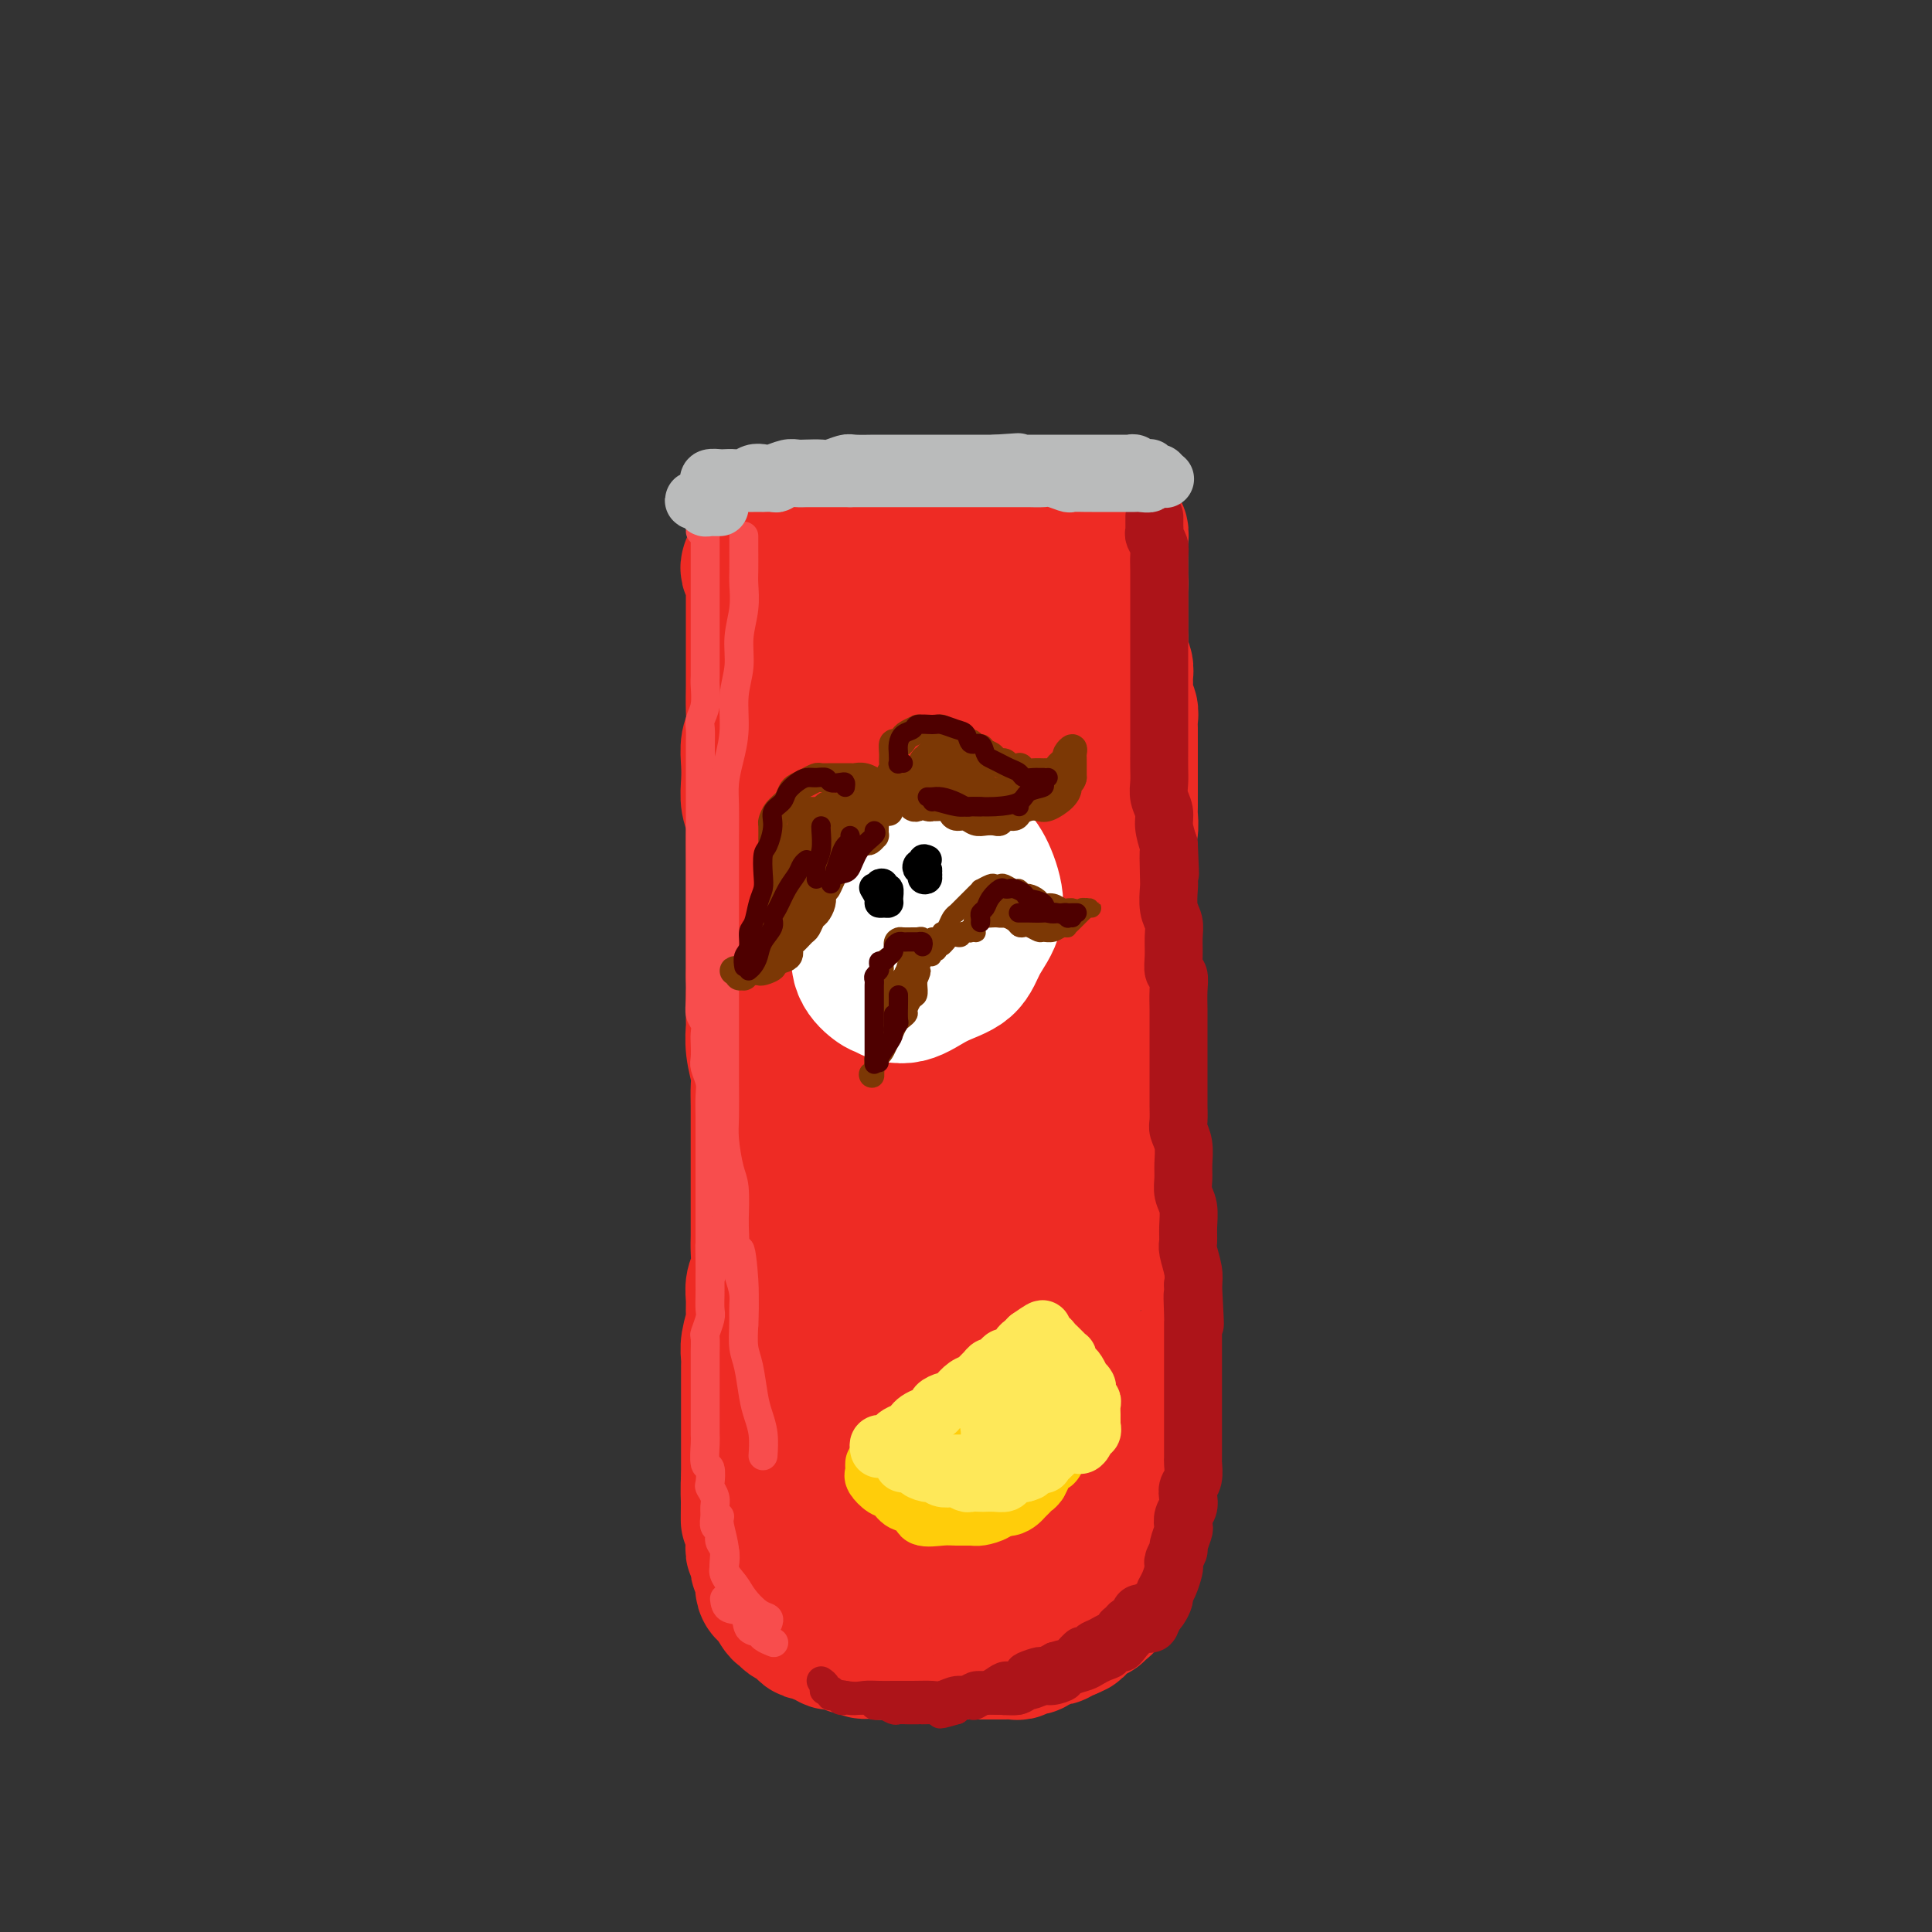 <svg viewBox='0 0 400 400' version='1.1' xmlns='http://www.w3.org/2000/svg' xmlns:xlink='http://www.w3.org/1999/xlink'><rect x="0" y="0" width="400" height="400" fill="#333333" stroke="none"/><g fill='none' stroke='rgb(238,43,36)' stroke-width='28' stroke-linecap='round' stroke-linejoin='round'><path d='M155,117c-0.113,0.360 -0.226,0.719 0,1c0.226,0.281 0.793,0.483 1,1c0.207,0.517 0.056,1.349 0,2c-0.056,0.651 -0.015,1.120 0,2c0.015,0.880 0.004,2.172 0,3c-0.004,0.828 -0.001,1.192 0,2c0.001,0.808 -0.000,2.060 0,3c0.000,0.940 0.001,1.567 0,3c-0.001,1.433 -0.004,3.670 0,5c0.004,1.330 0.015,1.752 0,3c-0.015,1.248 -0.056,3.323 0,5c0.056,1.677 0.210,2.955 0,4c-0.210,1.045 -0.785,1.855 -1,3c-0.215,1.145 -0.072,2.624 0,4c0.072,1.376 0.072,2.648 0,4c-0.072,1.352 -0.215,2.782 0,4c0.215,1.218 0.790,2.223 1,3c0.210,0.777 0.056,1.327 0,3c-0.056,1.673 -0.015,4.471 0,6c0.015,1.529 0.004,1.791 0,3c-0.004,1.209 -0.001,3.365 0,5c0.001,1.635 0.000,2.747 0,4c-0.000,1.253 -0.000,2.645 0,4c0.000,1.355 0.000,2.673 0,4c-0.000,1.327 -0.000,2.664 0,4'/><path d='M156,202c0.156,13.772 0.046,5.703 0,4c-0.046,-1.703 -0.026,2.960 0,5c0.026,2.040 0.060,1.459 0,2c-0.060,0.541 -0.212,2.206 0,4c0.212,1.794 0.789,3.717 1,5c0.211,1.283 0.057,1.925 0,3c-0.057,1.075 -0.015,2.583 0,4c0.015,1.417 0.004,2.742 0,4c-0.004,1.258 -0.001,2.447 0,4c0.001,1.553 0.000,3.469 0,5c-0.000,1.531 -0.000,2.677 0,4c0.000,1.323 0.001,2.822 0,4c-0.001,1.178 -0.004,2.034 0,3c0.004,0.966 0.015,2.043 0,3c-0.015,0.957 -0.057,1.794 0,3c0.057,1.206 0.212,2.783 0,4c-0.212,1.217 -0.793,2.076 -1,3c-0.207,0.924 -0.041,1.914 0,3c0.041,1.086 -0.041,2.268 0,3c0.041,0.732 0.207,1.014 0,2c-0.207,0.986 -0.788,2.675 -1,4c-0.212,1.325 -0.057,2.284 0,3c0.057,0.716 0.015,1.187 0,2c-0.015,0.813 -0.004,1.967 0,3c0.004,1.033 0.001,1.943 0,3c-0.001,1.057 -0.000,2.260 0,3c0.000,0.740 0.000,1.016 0,2c-0.000,0.984 -0.000,2.676 0,4c0.000,1.324 0.000,2.279 0,3c-0.000,0.721 -0.000,1.206 0,2c0.000,0.794 0.000,1.897 0,3'/><path d='M155,306c-0.138,16.389 0.015,5.362 0,2c-0.015,-3.362 -0.200,0.943 0,3c0.200,2.057 0.786,1.867 1,2c0.214,0.133 0.056,0.590 0,1c-0.056,0.410 -0.011,0.772 0,1c0.011,0.228 -0.011,0.321 0,1c0.011,0.679 0.054,1.943 0,3c-0.054,1.057 -0.207,1.907 0,2c0.207,0.093 0.774,-0.572 1,0c0.226,0.572 0.112,2.380 0,3c-0.112,0.620 -0.224,0.051 0,0c0.224,-0.051 0.782,0.417 1,1c0.218,0.583 0.096,1.283 0,2c-0.096,0.717 -0.166,1.453 0,2c0.166,0.547 0.569,0.907 1,1c0.431,0.093 0.890,-0.081 1,0c0.110,0.081 -0.130,0.417 0,1c0.130,0.583 0.630,1.413 1,2c0.370,0.587 0.610,0.930 1,1c0.390,0.070 0.931,-0.135 1,0c0.069,0.135 -0.333,0.609 0,1c0.333,0.391 1.402,0.697 2,1c0.598,0.303 0.724,0.602 1,1c0.276,0.398 0.703,0.895 1,1c0.297,0.105 0.463,-0.183 1,0c0.537,0.183 1.443,0.837 2,1c0.557,0.163 0.765,-0.166 1,0c0.235,0.166 0.496,0.828 1,1c0.504,0.172 1.251,-0.146 2,0c0.749,0.146 1.500,0.756 2,1c0.500,0.244 0.750,0.122 1,0'/><path d='M177,341c3.124,1.718 1.935,0.513 2,0c0.065,-0.513 1.386,-0.334 2,0c0.614,0.334 0.522,0.821 1,1c0.478,0.179 1.527,0.048 2,0c0.473,-0.048 0.372,-0.013 1,0c0.628,0.013 1.986,0.003 3,0c1.014,-0.003 1.686,-0.001 2,0c0.314,0.001 0.272,0.000 1,0c0.728,-0.000 2.227,-0.000 3,0c0.773,0.000 0.822,0.000 1,0c0.178,-0.000 0.485,-0.000 1,0c0.515,0.000 1.236,0.000 2,0c0.764,-0.000 1.570,-0.000 2,0c0.430,0.000 0.485,0.000 1,0c0.515,-0.000 1.490,-0.000 2,0c0.510,0.000 0.556,0.001 1,0c0.444,-0.001 1.285,-0.004 2,0c0.715,0.004 1.305,0.015 2,0c0.695,-0.015 1.496,-0.055 2,0c0.504,0.055 0.712,0.207 1,0c0.288,-0.207 0.654,-0.772 1,-1c0.346,-0.228 0.670,-0.117 1,0c0.330,0.117 0.666,0.241 1,0c0.334,-0.241 0.667,-0.848 1,-1c0.333,-0.152 0.666,0.152 1,0c0.334,-0.152 0.667,-0.759 1,-1c0.333,-0.241 0.664,-0.117 1,0c0.336,0.117 0.678,0.227 1,0c0.322,-0.227 0.625,-0.792 1,-1c0.375,-0.208 0.821,-0.059 1,0c0.179,0.059 0.089,0.030 0,0'/><path d='M221,338c1.952,-0.796 1.833,-0.787 2,-1c0.167,-0.213 0.622,-0.649 1,-1c0.378,-0.351 0.680,-0.618 1,-1c0.320,-0.382 0.659,-0.881 1,-1c0.341,-0.119 0.684,0.140 1,0c0.316,-0.140 0.607,-0.681 1,-1c0.393,-0.319 0.890,-0.418 1,-1c0.110,-0.582 -0.167,-1.648 0,-2c0.167,-0.352 0.777,0.008 1,0c0.223,-0.008 0.060,-0.386 0,-1c-0.060,-0.614 -0.017,-1.464 0,-2c0.017,-0.536 0.008,-0.759 0,-1c-0.008,-0.241 -0.016,-0.501 0,-1c0.016,-0.499 0.057,-1.235 0,-2c-0.057,-0.765 -0.211,-1.557 0,-2c0.211,-0.443 0.789,-0.538 1,-1c0.211,-0.462 0.057,-1.291 0,-2c-0.057,-0.709 -0.015,-1.297 0,-2c0.015,-0.703 0.004,-1.521 0,-2c-0.004,-0.479 -0.001,-0.618 0,-1c0.001,-0.382 0.001,-1.008 0,-2c-0.001,-0.992 -0.001,-2.349 0,-3c0.001,-0.651 0.004,-0.597 0,-1c-0.004,-0.403 -0.015,-1.262 0,-2c0.015,-0.738 0.057,-1.355 0,-2c-0.057,-0.645 -0.211,-1.317 0,-2c0.211,-0.683 0.789,-1.376 1,-2c0.211,-0.624 0.057,-1.177 0,-2c-0.057,-0.823 -0.015,-1.914 0,-3c0.015,-1.086 0.004,-2.167 0,-3c-0.004,-0.833 -0.002,-1.416 0,-2'/><path d='M232,289c0.309,-6.829 0.083,-3.901 0,-3c-0.083,0.901 -0.022,-0.223 0,-1c0.022,-0.777 0.006,-1.205 0,-2c-0.006,-0.795 -0.003,-1.957 0,-3c0.003,-1.043 0.004,-1.968 0,-3c-0.004,-1.032 -0.015,-2.171 0,-3c0.015,-0.829 0.057,-1.348 0,-2c-0.057,-0.652 -0.211,-1.437 0,-2c0.211,-0.563 0.789,-0.906 1,-2c0.211,-1.094 0.056,-2.941 0,-4c-0.056,-1.059 -0.014,-1.332 0,-2c0.014,-0.668 -0.000,-1.732 0,-3c0.000,-1.268 0.014,-2.741 0,-4c-0.014,-1.259 -0.056,-2.304 0,-3c0.056,-0.696 0.211,-1.043 0,-2c-0.211,-0.957 -0.789,-2.523 -1,-4c-0.211,-1.477 -0.056,-2.866 0,-4c0.056,-1.134 0.011,-2.012 0,-3c-0.011,-0.988 0.011,-2.084 0,-3c-0.011,-0.916 -0.056,-1.651 0,-3c0.056,-1.349 0.211,-3.312 0,-5c-0.211,-1.688 -0.789,-3.102 -1,-4c-0.211,-0.898 -0.057,-1.282 0,-2c0.057,-0.718 0.015,-1.772 0,-3c-0.015,-1.228 -0.004,-2.632 0,-4c0.004,-1.368 0.001,-2.700 0,-4c-0.001,-1.300 -0.000,-2.566 0,-4c0.000,-1.434 0.000,-3.034 0,-4c-0.000,-0.966 -0.000,-1.299 0,-2c0.000,-0.701 0.000,-1.772 0,-3c-0.000,-1.228 -0.000,-2.614 0,-4'/><path d='M231,194c-0.214,-15.006 -0.250,-5.021 0,-2c0.250,3.021 0.785,-0.924 1,-3c0.215,-2.076 0.109,-2.285 0,-3c-0.109,-0.715 -0.222,-1.938 0,-3c0.222,-1.062 0.777,-1.965 1,-3c0.223,-1.035 0.112,-2.202 0,-3c-0.112,-0.798 -0.226,-1.228 0,-2c0.226,-0.772 0.793,-1.887 1,-3c0.207,-1.113 0.056,-2.224 0,-3c-0.056,-0.776 -0.015,-1.218 0,-2c0.015,-0.782 0.004,-1.903 0,-3c-0.004,-1.097 -0.001,-2.170 0,-3c0.001,-0.830 -0.000,-1.415 0,-2c0.000,-0.585 0.001,-1.168 0,-2c-0.001,-0.832 -0.004,-1.913 0,-3c0.004,-1.087 0.015,-2.182 0,-3c-0.015,-0.818 -0.057,-1.360 0,-2c0.057,-0.640 0.212,-1.379 0,-2c-0.212,-0.621 -0.793,-1.124 -1,-2c-0.207,-0.876 -0.041,-2.125 0,-3c0.041,-0.875 -0.041,-1.376 0,-2c0.041,-0.624 0.207,-1.369 0,-2c-0.207,-0.631 -0.788,-1.146 -1,-2c-0.212,-0.854 -0.057,-2.045 0,-3c0.057,-0.955 0.015,-1.674 0,-2c-0.015,-0.326 -0.004,-0.257 0,-1c0.004,-0.743 0.001,-2.296 0,-3c-0.001,-0.704 -0.000,-0.560 0,-1c0.000,-0.440 0.000,-1.465 0,-2c-0.000,-0.535 -0.000,-0.582 0,-1c0.000,-0.418 0.000,-1.209 0,-2'/><path d='M232,121c-0.309,-8.064 -0.083,-2.724 0,-1c0.083,1.724 0.022,-0.169 0,-1c-0.022,-0.831 -0.006,-0.600 0,-1c0.006,-0.400 0.002,-1.431 0,-2c-0.002,-0.569 -0.001,-0.676 0,-1c0.001,-0.324 0.001,-0.865 0,-1c-0.001,-0.135 -0.004,0.135 0,0c0.004,-0.135 0.015,-0.676 0,-1c-0.015,-0.324 -0.055,-0.431 0,-1c0.055,-0.569 0.207,-1.602 0,-2c-0.207,-0.398 -0.772,-0.163 -1,0c-0.228,0.163 -0.119,0.255 0,0c0.119,-0.255 0.249,-0.857 0,-1c-0.249,-0.143 -0.878,0.172 -1,0c-0.122,-0.172 0.263,-0.831 0,-1c-0.263,-0.169 -1.174,0.151 -2,0c-0.826,-0.151 -1.569,-0.772 -2,-1c-0.431,-0.228 -0.552,-0.061 -1,0c-0.448,0.061 -1.224,0.016 -2,0c-0.776,-0.016 -1.554,-0.004 -2,0c-0.446,0.004 -0.561,0.000 -1,0c-0.439,-0.000 -1.203,0.004 -2,0c-0.797,-0.004 -1.627,-0.015 -2,0c-0.373,0.015 -0.289,0.057 -1,0c-0.711,-0.057 -2.217,-0.211 -3,0c-0.783,0.211 -0.842,0.789 -1,1c-0.158,0.211 -0.413,0.057 -1,0c-0.587,-0.057 -1.504,-0.015 -2,0c-0.496,0.015 -0.570,0.004 -1,0c-0.430,-0.004 -1.215,-0.002 -2,0'/><path d='M205,108c-4.678,-0.155 -3.375,-0.041 -3,0c0.375,0.041 -0.180,0.011 -1,0c-0.820,-0.011 -1.905,-0.003 -3,0c-1.095,0.003 -2.198,0.001 -3,0c-0.802,-0.001 -1.302,-0.000 -2,0c-0.698,0.000 -1.595,0.000 -2,0c-0.405,-0.000 -0.317,-0.000 -1,0c-0.683,0.000 -2.135,0.000 -3,0c-0.865,-0.000 -1.143,-0.000 -2,0c-0.857,0.000 -2.295,-0.000 -3,0c-0.705,0.000 -0.679,0.000 -1,0c-0.321,-0.000 -0.989,-0.000 -2,0c-1.011,0.000 -2.365,0.000 -3,0c-0.635,-0.000 -0.552,-0.000 -1,0c-0.448,0.000 -1.428,0.000 -2,0c-0.572,-0.000 -0.735,-0.001 -1,0c-0.265,0.001 -0.630,0.004 -1,0c-0.370,-0.004 -0.743,-0.015 -1,0c-0.257,0.015 -0.397,0.055 -1,0c-0.603,-0.055 -1.668,-0.207 -2,0c-0.332,0.207 0.070,0.772 0,1c-0.070,0.228 -0.611,0.119 -1,0c-0.389,-0.119 -0.626,-0.247 -1,0c-0.374,0.247 -0.885,0.870 -1,1c-0.115,0.130 0.165,-0.234 0,0c-0.165,0.234 -0.776,1.065 -1,2c-0.224,0.935 -0.060,1.974 0,3c0.060,1.026 0.016,2.038 0,3c-0.016,0.962 -0.004,1.874 0,3c0.004,1.126 0.001,2.464 0,4c-0.001,1.536 -0.001,3.268 0,5'/><path d='M163,130c-0.000,3.439 -0.000,4.536 0,6c0.000,1.464 0.000,3.295 0,6c-0.000,2.705 -0.000,6.282 0,9c0.000,2.718 0.000,4.575 0,7c-0.000,2.425 -0.001,5.416 0,9c0.001,3.584 0.004,7.760 0,12c-0.004,4.240 -0.013,8.544 0,12c0.013,3.456 0.049,6.063 0,11c-0.049,4.937 -0.183,12.205 0,18c0.183,5.795 0.683,10.117 1,15c0.317,4.883 0.452,10.328 1,16c0.548,5.672 1.510,11.571 2,17c0.490,5.429 0.509,10.389 1,15c0.491,4.611 1.455,8.874 2,13c0.545,4.126 0.670,8.115 1,11c0.330,2.885 0.865,4.666 1,6c0.135,1.334 -0.129,2.221 0,3c0.129,0.779 0.651,1.449 1,2c0.349,0.551 0.523,0.981 1,-1c0.477,-1.981 1.256,-6.374 2,-12c0.744,-5.626 1.453,-12.485 2,-19c0.547,-6.515 0.931,-12.685 1,-23c0.069,-10.315 -0.178,-24.776 0,-35c0.178,-10.224 0.782,-16.213 1,-22c0.218,-5.787 0.052,-11.372 0,-16c-0.052,-4.628 0.010,-8.298 0,-10c-0.010,-1.702 -0.094,-1.437 0,-2c0.094,-0.563 0.365,-1.955 0,-1c-0.365,0.955 -1.368,4.257 -2,12c-0.632,7.743 -0.895,19.927 -1,31c-0.105,11.073 -0.053,21.037 0,31'/><path d='M177,251c-0.015,16.138 1.447,19.483 3,26c1.553,6.517 3.198,16.205 4,22c0.802,5.795 0.760,7.696 1,9c0.240,1.304 0.763,2.010 1,3c0.237,0.990 0.189,2.263 1,1c0.811,-1.263 2.483,-5.064 3,-10c0.517,-4.936 -0.119,-11.008 0,-20c0.119,-8.992 0.992,-20.904 1,-31c0.008,-10.096 -0.851,-18.375 -1,-24c-0.149,-5.625 0.412,-8.597 0,-10c-0.412,-1.403 -1.798,-1.236 -3,3c-1.202,4.236 -2.221,12.541 -3,21c-0.779,8.459 -1.318,17.070 -1,28c0.318,10.930 1.491,24.178 2,32c0.509,7.822 0.352,10.218 1,12c0.648,1.782 2.101,2.950 3,4c0.899,1.050 1.243,1.981 3,1c1.757,-0.981 4.927,-3.873 7,-8c2.073,-4.127 3.050,-9.490 4,-15c0.950,-5.510 1.873,-11.166 2,-19c0.127,-7.834 -0.544,-17.844 -1,-23c-0.456,-5.156 -0.699,-5.458 -1,-6c-0.301,-0.542 -0.659,-1.323 -2,1c-1.341,2.323 -3.663,7.751 -5,16c-1.337,8.249 -1.689,19.320 -2,27c-0.311,7.680 -0.582,11.971 0,15c0.582,3.029 2.018,4.798 3,6c0.982,1.202 1.511,1.838 3,2c1.489,0.162 3.939,-0.149 6,-2c2.061,-1.851 3.732,-5.243 5,-9c1.268,-3.757 2.134,-7.878 3,-12'/><path d='M214,291c1.546,-7.357 1.411,-15.249 1,-23c-0.411,-7.751 -1.096,-15.361 -2,-22c-0.904,-6.639 -2.025,-12.307 -3,-15c-0.975,-2.693 -1.803,-2.412 -3,1c-1.197,3.412 -2.764,9.953 -4,17c-1.236,7.047 -2.142,14.599 -2,24c0.142,9.401 1.331,20.651 2,28c0.669,7.349 0.817,10.797 1,13c0.183,2.203 0.400,3.160 1,4c0.600,0.840 1.583,1.562 2,2c0.417,0.438 0.270,0.591 1,-1c0.730,-1.591 2.339,-4.925 3,-9c0.661,-4.075 0.373,-8.892 1,-17c0.627,-8.108 2.167,-19.507 3,-30c0.833,-10.493 0.959,-20.079 1,-30c0.041,-9.921 -0.003,-20.175 0,-31c0.003,-10.825 0.051,-22.219 0,-30c-0.051,-7.781 -0.203,-11.950 0,-15c0.203,-3.050 0.761,-4.983 0,-7c-0.761,-2.017 -2.841,-4.120 -4,-6c-1.159,-1.880 -1.396,-3.538 -2,-4c-0.604,-0.462 -1.575,0.273 -2,0c-0.425,-0.273 -0.304,-1.554 -1,2c-0.696,3.554 -2.208,11.944 -3,20c-0.792,8.056 -0.863,15.778 -1,24c-0.137,8.222 -0.339,16.944 0,27c0.339,10.056 1.221,21.446 2,30c0.779,8.554 1.456,14.272 2,18c0.544,3.728 0.954,5.465 1,7c0.046,1.535 -0.273,2.867 0,3c0.273,0.133 1.136,-0.934 2,-2'/><path d='M210,269c0.507,-2.973 0.774,-9.407 1,-16c0.226,-6.593 0.410,-13.345 1,-22c0.590,-8.655 1.586,-19.213 2,-30c0.414,-10.787 0.247,-21.802 0,-30c-0.247,-8.198 -0.573,-13.577 -1,-17c-0.427,-3.423 -0.956,-4.888 -2,-7c-1.044,-2.112 -2.602,-4.870 -4,-6c-1.398,-1.130 -2.636,-0.632 -5,-1c-2.364,-0.368 -5.855,-1.603 -8,0c-2.145,1.603 -2.943,6.043 -4,11c-1.057,4.957 -2.374,10.431 -3,16c-0.626,5.569 -0.560,11.235 0,18c0.560,6.765 1.614,14.630 3,19c1.386,4.370 3.105,5.245 5,6c1.895,0.755 3.968,1.391 6,1c2.032,-0.391 4.025,-1.810 6,-5c1.975,-3.190 3.933,-8.153 5,-13c1.067,-4.847 1.245,-9.578 1,-17c-0.245,-7.422 -0.912,-17.535 -2,-25c-1.088,-7.465 -2.598,-12.280 -4,-15c-1.402,-2.720 -2.695,-3.343 -4,-4c-1.305,-0.657 -2.622,-1.346 -5,0c-2.378,1.346 -5.815,4.728 -8,8c-2.185,3.272 -3.116,6.435 -4,10c-0.884,3.565 -1.720,7.530 -1,11c0.720,3.470 2.995,6.443 4,8c1.005,1.557 0.739,1.699 2,2c1.261,0.301 4.049,0.761 6,1c1.951,0.239 3.064,0.257 5,-2c1.936,-2.257 4.696,-6.788 6,-12c1.304,-5.212 1.152,-11.106 1,-17'/><path d='M209,141c-0.108,-5.301 -0.878,-10.053 -2,-13c-1.122,-2.947 -2.596,-4.089 -4,-5c-1.404,-0.911 -2.739,-1.591 -5,-1c-2.261,0.591 -5.447,2.452 -8,5c-2.553,2.548 -4.472,5.784 -6,9c-1.528,3.216 -2.666,6.412 -3,9c-0.334,2.588 0.135,4.568 1,6c0.865,1.432 2.128,2.318 4,3c1.872,0.682 4.355,1.162 7,1c2.645,-0.162 5.452,-0.966 8,-2c2.548,-1.034 4.838,-2.297 7,-5c2.162,-2.703 4.195,-6.848 5,-10c0.805,-3.152 0.383,-5.313 0,-7c-0.383,-1.687 -0.728,-2.899 -2,-4c-1.272,-1.101 -3.472,-2.089 -6,-2c-2.528,0.089 -5.383,1.256 -8,2c-2.617,0.744 -4.996,1.064 -7,2c-2.004,0.936 -3.634,2.489 -5,4c-1.366,1.511 -2.470,2.980 -3,4c-0.530,1.020 -0.487,1.591 0,3c0.487,1.409 1.417,3.657 3,5c1.583,1.343 3.819,1.781 6,2c2.181,0.219 4.307,0.221 6,0c1.693,-0.221 2.951,-0.663 4,-2c1.049,-1.337 1.888,-3.570 2,-5c0.112,-1.430 -0.502,-2.057 -1,-3c-0.498,-0.943 -0.879,-2.203 -2,-3c-1.121,-0.797 -2.981,-1.131 -5,0c-2.019,1.131 -4.197,3.728 -5,6c-0.803,2.272 -0.229,4.221 0,5c0.229,0.779 0.115,0.390 0,0'/></g>
<g fill='none' stroke='rgb(173,20,25)' stroke-width='12' stroke-linecap='round' stroke-linejoin='round'><path d='M239,107c0.002,0.335 0.004,0.670 0,1c-0.004,0.330 -0.015,0.654 0,1c0.015,0.346 0.057,0.715 0,1c-0.057,0.285 -0.211,0.485 0,1c0.211,0.515 0.789,1.344 1,2c0.211,0.656 0.057,1.139 0,2c-0.057,0.861 -0.015,2.101 0,3c0.015,0.899 0.004,1.456 0,2c-0.004,0.544 -0.001,1.073 0,2c0.001,0.927 0.000,2.252 0,3c-0.000,0.748 -0.000,0.921 0,2c0.000,1.079 0.000,3.065 0,4c-0.000,0.935 -0.000,0.820 0,2c0.000,1.180 0.000,3.657 0,5c-0.000,1.343 0.000,1.553 0,2c-0.000,0.447 -0.000,1.130 0,2c0.000,0.870 0.000,1.926 0,3c-0.000,1.074 -0.000,2.167 0,3c0.000,0.833 0.000,1.405 0,2c-0.000,0.595 -0.001,1.212 0,2c0.001,0.788 0.004,1.747 0,3c-0.004,1.253 -0.016,2.799 0,4c0.016,1.201 0.060,2.057 0,3c-0.060,0.943 -0.222,1.975 0,3c0.222,1.025 0.829,2.045 1,3c0.171,0.955 -0.094,1.844 0,3c0.094,1.156 0.547,2.578 1,4'/><path d='M242,175c0.465,10.764 0.128,3.674 0,2c-0.128,-1.674 -0.049,2.067 0,4c0.049,1.933 0.066,2.057 0,3c-0.066,0.943 -0.215,2.705 0,4c0.215,1.295 0.793,2.124 1,3c0.207,0.876 0.041,1.797 0,3c-0.041,1.203 0.041,2.686 0,4c-0.041,1.314 -0.207,2.460 0,3c0.207,0.540 0.788,0.476 1,1c0.212,0.524 0.057,1.638 0,3c-0.057,1.362 -0.015,2.974 0,4c0.015,1.026 0.004,1.467 0,2c-0.004,0.533 -0.001,1.156 0,2c0.001,0.844 0.000,1.907 0,3c-0.000,1.093 -0.000,2.217 0,3c0.000,0.783 0.000,1.225 0,2c-0.000,0.775 -0.001,1.884 0,3c0.001,1.116 0.004,2.240 0,3c-0.004,0.760 -0.015,1.155 0,2c0.015,0.845 0.057,2.141 0,3c-0.057,0.859 -0.212,1.283 0,2c0.212,0.717 0.793,1.727 1,3c0.207,1.273 0.041,2.809 0,4c-0.041,1.191 0.042,2.038 0,3c-0.042,0.962 -0.208,2.037 0,3c0.208,0.963 0.792,1.812 1,3c0.208,1.188 0.042,2.716 0,4c-0.042,1.284 0.040,2.323 0,3c-0.040,0.677 -0.203,0.990 0,2c0.203,1.010 0.772,2.717 1,4c0.228,1.283 0.114,2.141 0,3'/><path d='M247,266c0.774,14.593 0.207,5.577 0,3c-0.207,-2.577 -0.056,1.287 0,3c0.056,1.713 0.015,1.276 0,2c-0.015,0.724 -0.004,2.610 0,4c0.004,1.390 0.001,2.283 0,3c-0.001,0.717 -0.000,1.259 0,2c0.000,0.741 0.000,1.683 0,3c-0.000,1.317 -0.000,3.010 0,4c0.000,0.990 0.000,1.278 0,2c-0.000,0.722 -0.000,1.879 0,3c0.000,1.121 0.001,2.205 0,3c-0.001,0.795 -0.004,1.301 0,2c0.004,0.699 0.015,1.591 0,2c-0.015,0.409 -0.056,0.336 0,1c0.056,0.664 0.207,2.064 0,3c-0.207,0.936 -0.774,1.407 -1,2c-0.226,0.593 -0.112,1.309 0,2c0.112,0.691 0.222,1.359 0,2c-0.222,0.641 -0.776,1.256 -1,2c-0.224,0.744 -0.116,1.618 0,2c0.116,0.382 0.241,0.274 0,1c-0.241,0.726 -0.849,2.287 -1,3c-0.151,0.713 0.153,0.579 0,1c-0.153,0.421 -0.763,1.398 -1,2c-0.237,0.602 -0.101,0.829 0,1c0.101,0.171 0.168,0.287 0,1c-0.168,0.713 -0.570,2.022 -1,3c-0.430,0.978 -0.889,1.623 -1,2c-0.111,0.377 0.124,0.486 0,1c-0.124,0.514 -0.607,1.433 -1,2c-0.393,0.567 -0.697,0.784 -1,1'/><path d='M239,334c-1.419,4.332 -0.968,1.161 -1,0c-0.032,-1.161 -0.547,-0.313 -1,0c-0.453,0.313 -0.844,0.089 -1,0c-0.156,-0.089 -0.078,-0.045 0,0'/></g>
<g fill='none' stroke='rgb(173,20,25)' stroke-width='6' stroke-linecap='round' stroke-linejoin='round'><path d='M170,348c0.454,0.312 0.908,0.623 1,1c0.092,0.377 -0.179,0.818 0,1c0.179,0.182 0.807,0.105 1,0c0.193,-0.105 -0.048,-0.238 0,0c0.048,0.238 0.384,0.848 1,1c0.616,0.152 1.512,-0.156 2,0c0.488,0.156 0.567,0.774 1,1c0.433,0.226 1.219,0.061 2,0c0.781,-0.061 1.559,-0.016 2,0c0.441,0.016 0.547,0.004 1,0c0.453,-0.004 1.253,-0.001 2,0c0.747,0.001 1.440,0.001 2,0c0.560,-0.001 0.989,-0.004 2,0c1.011,0.004 2.606,0.016 3,0c0.394,-0.016 -0.414,-0.060 0,0c0.414,0.060 2.050,0.222 3,0c0.950,-0.222 1.213,-0.829 2,-1c0.787,-0.171 2.098,0.095 3,0c0.902,-0.095 1.396,-0.551 2,-1c0.604,-0.449 1.317,-0.890 2,-1c0.683,-0.110 1.335,0.111 2,0c0.665,-0.111 1.342,-0.554 2,-1c0.658,-0.446 1.297,-0.894 2,-1c0.703,-0.106 1.469,0.130 2,0c0.531,-0.130 0.827,-0.626 1,-1c0.173,-0.374 0.222,-0.626 1,-1c0.778,-0.374 2.287,-0.870 3,-1c0.713,-0.130 0.632,0.106 1,0c0.368,-0.106 1.184,-0.553 2,-1'/><path d='M218,343c4.252,-1.323 2.382,-0.129 2,0c-0.382,0.129 0.723,-0.806 1,-1c0.277,-0.194 -0.274,0.352 0,0c0.274,-0.352 1.372,-1.601 2,-2c0.628,-0.399 0.785,0.052 1,0c0.215,-0.052 0.488,-0.605 1,-1c0.512,-0.395 1.265,-0.630 2,-1c0.735,-0.370 1.454,-0.873 2,-1c0.546,-0.127 0.920,0.124 1,0c0.080,-0.124 -0.132,-0.622 0,-1c0.132,-0.378 0.610,-0.637 1,-1c0.390,-0.363 0.692,-0.832 1,-1c0.308,-0.168 0.621,-0.035 1,0c0.379,0.035 0.822,-0.028 1,0c0.178,0.028 0.090,0.147 0,0c-0.090,-0.147 -0.182,-0.562 0,-1c0.182,-0.438 0.636,-0.901 1,-1c0.364,-0.099 0.636,0.166 1,0c0.364,-0.166 0.818,-0.762 1,-1c0.182,-0.238 0.091,-0.119 0,0'/><path d='M240,331c0.000,0.341 0.001,0.683 0,1c-0.001,0.317 -0.003,0.610 0,1c0.003,0.390 0.011,0.878 0,1c-0.011,0.122 -0.041,-0.122 0,0c0.041,0.122 0.152,0.609 0,1c-0.152,0.391 -0.569,0.685 -1,1c-0.431,0.315 -0.877,0.653 -1,1c-0.123,0.347 0.078,0.705 0,1c-0.078,0.295 -0.436,0.527 -1,1c-0.564,0.473 -1.334,1.187 -2,2c-0.666,0.813 -1.228,1.723 -2,2c-0.772,0.277 -1.752,-0.081 -2,0c-0.248,0.081 0.238,0.599 0,1c-0.238,0.401 -1.200,0.685 -2,1c-0.800,0.315 -1.439,0.663 -2,1c-0.561,0.337 -1.045,0.664 -2,1c-0.955,0.336 -2.382,0.681 -3,1c-0.618,0.319 -0.426,0.611 -1,1c-0.574,0.389 -1.915,0.875 -3,1c-1.085,0.125 -1.915,-0.110 -3,0c-1.085,0.110 -2.426,0.564 -3,1c-0.574,0.436 -0.381,0.853 -1,1c-0.619,0.147 -2.049,0.026 -3,0c-0.951,-0.026 -1.424,0.045 -2,0c-0.576,-0.045 -1.254,-0.205 -2,0c-0.746,0.205 -1.561,0.777 -2,1c-0.439,0.223 -0.503,0.099 -1,0c-0.497,-0.099 -1.428,-0.171 -2,0c-0.572,0.171 -0.786,0.586 -1,1'/><path d='M198,354c-5.755,1.702 -2.642,0.456 -2,0c0.642,-0.456 -1.185,-0.122 -2,0c-0.815,0.122 -0.616,0.033 -1,0c-0.384,-0.033 -1.350,-0.009 -2,0c-0.650,0.009 -0.985,0.003 -1,0c-0.015,-0.003 0.290,-0.005 0,0c-0.290,0.005 -1.177,0.015 -2,0c-0.823,-0.015 -1.584,-0.056 -2,0c-0.416,0.056 -0.489,0.207 -1,0c-0.511,-0.207 -1.460,-0.774 -2,-1c-0.540,-0.226 -0.669,-0.113 -1,0c-0.331,0.113 -0.862,0.226 -1,0c-0.138,-0.226 0.117,-0.793 0,-1c-0.117,-0.207 -0.605,-0.056 -1,0c-0.395,0.056 -0.698,0.015 -1,0c-0.302,-0.015 -0.602,-0.004 -1,0c-0.398,0.004 -0.894,0.001 -1,0c-0.106,-0.001 0.179,0.001 0,0c-0.179,-0.001 -0.821,-0.004 -1,0c-0.179,0.004 0.106,0.015 0,0c-0.106,-0.015 -0.603,-0.056 -1,0c-0.397,0.056 -0.695,0.207 -1,0c-0.305,-0.207 -0.618,-0.774 -1,-1c-0.382,-0.226 -0.834,-0.112 -1,0c-0.166,0.112 -0.045,0.223 0,0c0.045,-0.223 0.013,-0.778 0,-1c-0.013,-0.222 -0.006,-0.111 0,0'/><path d='M172,350c-3.546,-0.392 0.588,0.627 3,1c2.412,0.373 3.101,0.100 4,0c0.899,-0.100 2.008,-0.026 3,0c0.992,0.026 1.868,0.003 3,0c1.132,-0.003 2.520,0.014 4,0c1.480,-0.014 3.052,-0.061 4,0c0.948,0.061 1.272,0.229 2,0c0.728,-0.229 1.861,-0.853 3,-1c1.139,-0.147 2.283,0.185 3,0c0.717,-0.185 1.006,-0.886 2,-1c0.994,-0.114 2.693,0.359 4,0c1.307,-0.359 2.223,-1.549 3,-2c0.777,-0.451 1.417,-0.162 2,0c0.583,0.162 1.110,0.197 2,0c0.890,-0.197 2.144,-0.626 3,-1c0.856,-0.374 1.314,-0.692 2,-1c0.686,-0.308 1.601,-0.606 2,-1c0.399,-0.394 0.282,-0.883 1,-1c0.718,-0.117 2.272,0.137 3,0c0.728,-0.137 0.628,-0.664 1,-1c0.372,-0.336 1.214,-0.482 2,-1c0.786,-0.518 1.517,-1.407 2,-2c0.483,-0.593 0.717,-0.891 1,-1c0.283,-0.109 0.615,-0.029 1,0c0.385,0.029 0.824,0.008 1,0c0.176,-0.008 0.088,-0.004 0,0'/><path d='M233,339c-0.313,0.635 -0.625,1.269 -1,2c-0.375,0.731 -0.812,1.557 -1,2c-0.188,0.443 -0.126,0.503 -1,1c-0.874,0.497 -2.685,1.429 -4,2c-1.315,0.571 -2.134,0.779 -3,1c-0.866,0.221 -1.779,0.455 -3,1c-1.221,0.545 -2.750,1.400 -4,2c-1.250,0.600 -2.222,0.945 -3,1c-0.778,0.055 -1.363,-0.181 -2,0c-0.637,0.181 -1.328,0.780 -2,1c-0.672,0.220 -1.327,0.060 -2,0c-0.673,-0.060 -1.366,-0.021 -2,0c-0.634,0.021 -1.210,0.024 -2,0c-0.790,-0.024 -1.795,-0.073 -2,0c-0.205,0.073 0.388,0.270 0,0c-0.388,-0.270 -1.759,-1.006 -2,-1c-0.241,0.006 0.647,0.754 2,1c1.353,0.246 3.172,-0.012 5,0c1.828,0.012 3.665,0.292 5,0c1.335,-0.292 2.167,-1.155 3,-2c0.833,-0.845 1.667,-1.670 2,-2c0.333,-0.330 0.167,-0.165 0,0'/></g>
<g fill='none' stroke='rgb(248,77,77)' stroke-width='6' stroke-linecap='round' stroke-linejoin='round'><path d='M145,110c0.423,-0.096 0.845,-0.192 1,0c0.155,0.192 0.041,0.670 0,1c-0.041,0.330 -0.011,0.510 0,1c0.011,0.490 0.003,1.290 0,2c-0.003,0.710 -0.001,1.330 0,2c0.001,0.670 0.000,1.389 0,2c-0.000,0.611 -0.000,1.112 0,2c0.000,0.888 0.000,2.161 0,3c-0.000,0.839 -0.000,1.242 0,2c0.000,0.758 0.000,1.870 0,3c-0.000,1.130 -0.000,2.279 0,3c0.000,0.721 0.001,1.015 0,2c-0.001,0.985 -0.004,2.662 0,4c0.004,1.338 0.015,2.336 0,3c-0.015,0.664 -0.057,0.995 0,2c0.057,1.005 0.211,2.683 0,4c-0.211,1.317 -0.789,2.273 -1,3c-0.211,0.727 -0.057,1.225 0,2c0.057,0.775 0.015,1.827 0,3c-0.015,1.173 -0.004,2.467 0,3c0.004,0.533 0.001,0.306 0,1c-0.001,0.694 -0.000,2.308 0,3c0.000,0.692 0.000,0.462 0,1c-0.000,0.538 -0.000,1.845 0,3c0.000,1.155 0.000,2.157 0,3c-0.000,0.843 -0.000,1.527 0,2c0.000,0.473 0.000,0.737 0,1'/><path d='M145,171c0.000,10.256 0.000,5.395 0,4c-0.000,-1.395 -0.000,0.674 0,2c0.000,1.326 0.000,1.907 0,3c-0.000,1.093 -0.000,2.696 0,4c0.000,1.304 0.000,2.307 0,3c-0.000,0.693 -0.000,1.077 0,2c0.000,0.923 0.000,2.387 0,3c-0.000,0.613 -0.000,0.375 0,1c0.000,0.625 0.000,2.113 0,3c-0.000,0.887 -0.001,1.172 0,2c0.001,0.828 0.004,2.200 0,3c-0.004,0.800 -0.015,1.030 0,2c0.015,0.970 0.057,2.682 0,4c-0.057,1.318 -0.211,2.244 0,3c0.211,0.756 0.788,1.342 1,2c0.212,0.658 0.061,1.387 0,2c-0.061,0.613 -0.030,1.110 0,2c0.030,0.890 0.061,2.172 0,3c-0.061,0.828 -0.212,1.203 0,2c0.212,0.797 0.789,2.016 1,3c0.211,0.984 0.057,1.734 0,3c-0.057,1.266 -0.015,3.048 0,4c0.015,0.952 0.004,1.073 0,2c-0.004,0.927 -0.001,2.660 0,4c0.001,1.340 0.000,2.287 0,3c-0.000,0.713 -0.000,1.191 0,2c0.000,0.809 0.000,1.949 0,3c-0.000,1.051 -0.000,2.014 0,3c0.000,0.986 0.000,1.996 0,3c-0.000,1.004 -0.000,2.001 0,3c0.000,0.999 0.000,1.999 0,3'/><path d='M147,257c0.309,13.677 0.083,4.871 0,2c-0.083,-2.871 -0.023,0.193 0,2c0.023,1.807 0.007,2.355 0,3c-0.007,0.645 -0.006,1.385 0,2c0.006,0.615 0.016,1.104 0,2c-0.016,0.896 -0.057,2.197 0,3c0.057,0.803 0.211,1.106 0,2c-0.211,0.894 -0.789,2.378 -1,3c-0.211,0.622 -0.057,0.382 0,1c0.057,0.618 0.015,2.094 0,3c-0.015,0.906 -0.004,1.242 0,2c0.004,0.758 0.001,1.936 0,3c-0.001,1.064 -0.000,2.012 0,3c0.000,0.988 -0.001,2.017 0,3c0.001,0.983 0.004,1.921 0,3c-0.004,1.079 -0.015,2.300 0,3c0.015,0.700 0.056,0.880 0,2c-0.056,1.120 -0.207,3.182 0,4c0.207,0.818 0.773,0.393 1,1c0.227,0.607 0.114,2.245 0,3c-0.114,0.755 -0.228,0.626 0,1c0.228,0.374 0.797,1.251 1,2c0.203,0.749 0.039,1.370 0,2c-0.039,0.630 0.046,1.270 0,2c-0.046,0.730 -0.222,1.550 0,2c0.222,0.450 0.843,0.528 1,1c0.157,0.472 -0.148,1.336 0,2c0.148,0.664 0.751,1.126 1,2c0.249,0.874 0.144,2.158 0,3c-0.144,0.842 -0.327,1.240 0,2c0.327,0.760 1.163,1.880 2,3'/><path d='M152,329c1.138,4.301 0.985,2.053 1,2c0.015,-0.053 0.200,2.089 1,3c0.800,0.911 2.215,0.591 3,1c0.785,0.409 0.938,1.545 1,2c0.062,0.455 0.031,0.227 0,0'/><path d='M150,331c0.098,0.817 0.196,1.633 1,2c0.804,0.367 2.314,0.284 3,1c0.686,0.716 0.548,2.230 1,3c0.452,0.770 1.494,0.795 2,1c0.506,0.205 0.476,0.591 1,1c0.524,0.409 1.603,0.841 2,1c0.397,0.159 0.114,0.045 0,0c-0.114,-0.045 -0.057,-0.023 0,0'/><path d='M159,336c0.147,-0.381 0.294,-0.762 0,-1c-0.294,-0.238 -1.030,-0.333 -2,-1c-0.970,-0.667 -2.173,-1.905 -3,-3c-0.827,-1.095 -1.279,-2.049 -2,-3c-0.721,-0.951 -1.710,-1.901 -2,-3c-0.290,-1.099 0.118,-2.346 0,-4c-0.118,-1.654 -0.763,-3.715 -1,-5c-0.237,-1.285 -0.068,-1.796 0,-2c0.068,-0.204 0.034,-0.102 0,0'/><path d='M154,111c0.001,0.301 0.001,0.603 0,1c-0.001,0.397 -0.004,0.891 0,2c0.004,1.109 0.016,2.833 0,4c-0.016,1.167 -0.061,1.776 0,3c0.061,1.224 0.227,3.064 0,5c-0.227,1.936 -0.848,3.970 -1,6c-0.152,2.030 0.166,4.058 0,6c-0.166,1.942 -0.815,3.799 -1,6c-0.185,2.201 0.094,4.747 0,7c-0.094,2.253 -0.561,4.214 -1,6c-0.439,1.786 -0.850,3.399 -1,5c-0.150,1.601 -0.040,3.191 0,5c0.040,1.809 0.011,3.837 0,6c-0.011,2.163 -0.003,4.459 0,6c0.003,1.541 0.001,2.325 0,4c-0.001,1.675 -0.000,4.240 0,6c0.000,1.760 0.000,2.713 0,5c-0.000,2.287 0.000,5.908 0,8c-0.000,2.092 -0.000,2.657 0,4c0.000,1.343 0.000,3.465 0,5c-0.000,1.535 -0.001,2.484 0,4c0.001,1.516 0.003,3.599 0,5c-0.003,1.401 -0.011,2.118 0,4c0.011,1.882 0.042,4.927 0,7c-0.042,2.073 -0.155,3.174 0,5c0.155,1.826 0.580,4.376 1,6c0.420,1.624 0.834,2.321 1,4c0.166,1.679 0.083,4.339 0,7'/><path d='M152,253c0.475,15.137 0.663,7.479 1,6c0.337,-1.479 0.822,3.222 1,6c0.178,2.778 0.048,3.632 0,5c-0.048,1.368 -0.014,3.248 0,4c0.014,0.752 0.007,0.376 0,0'/><path d='M147,217c-0.091,0.758 -0.182,1.516 0,3c0.182,1.484 0.636,3.695 1,6c0.364,2.305 0.636,4.706 1,7c0.364,2.294 0.818,4.482 1,6c0.182,1.518 0.090,2.367 0,4c-0.090,1.633 -0.178,4.052 0,6c0.178,1.948 0.622,3.426 1,5c0.378,1.574 0.689,3.243 1,5c0.311,1.757 0.622,3.601 1,5c0.378,1.399 0.822,2.352 1,4c0.178,1.648 0.089,3.991 0,6c-0.089,2.009 -0.178,3.684 0,5c0.178,1.316 0.622,2.273 1,4c0.378,1.727 0.690,4.225 1,6c0.310,1.775 0.619,2.826 1,4c0.381,1.174 0.833,2.470 1,4c0.167,1.530 0.048,3.294 0,4c-0.048,0.706 -0.024,0.353 0,0'/></g>
<g fill='none' stroke='rgb(255,255,255)' stroke-width='28' stroke-linecap='round' stroke-linejoin='round'><path d='M184,182c-0.171,0.028 -0.343,0.056 -1,0c-0.657,-0.056 -1.800,-0.196 -2,0c-0.200,0.196 0.544,0.728 0,2c-0.544,1.272 -2.377,3.284 -3,5c-0.623,1.716 -0.037,3.137 0,5c0.037,1.863 -0.476,4.167 0,6c0.476,1.833 1.941,3.196 3,4c1.059,0.804 1.713,1.048 3,1c1.287,-0.048 3.207,-0.390 5,-1c1.793,-0.610 3.458,-1.488 5,-3c1.542,-1.512 2.960,-3.659 4,-5c1.040,-1.341 1.701,-1.877 2,-4c0.299,-2.123 0.235,-5.835 0,-8c-0.235,-2.165 -0.639,-2.785 -1,-4c-0.361,-1.215 -0.677,-3.026 -2,-4c-1.323,-0.974 -3.654,-1.113 -5,-1c-1.346,0.113 -1.707,0.477 -3,1c-1.293,0.523 -3.517,1.207 -5,3c-1.483,1.793 -2.226,4.697 -3,7c-0.774,2.303 -1.580,4.007 -2,6c-0.420,1.993 -0.453,4.276 0,6c0.453,1.724 1.392,2.889 2,4c0.608,1.111 0.885,2.168 2,3c1.115,0.832 3.067,1.439 5,1c1.933,-0.439 3.847,-1.926 6,-3c2.153,-1.074 4.544,-1.737 6,-3c1.456,-1.263 1.976,-3.126 3,-5c1.024,-1.874 2.553,-3.760 3,-6c0.447,-2.240 -0.187,-4.834 -1,-7c-0.813,-2.166 -1.804,-3.905 -3,-5c-1.196,-1.095 -2.598,-1.548 -4,-2'/><path d='M198,175c-2.358,-1.451 -4.751,-1.578 -7,-1c-2.249,0.578 -4.352,1.861 -6,3c-1.648,1.139 -2.840,2.134 -4,4c-1.160,1.866 -2.289,4.605 -3,7c-0.711,2.395 -1.004,4.447 -1,6c0.004,1.553 0.305,2.607 1,4c0.695,1.393 1.783,3.126 3,4c1.217,0.874 2.562,0.888 4,1c1.438,0.112 2.969,0.321 5,0c2.031,-0.321 4.561,-1.173 6,-2c1.439,-0.827 1.788,-1.629 3,-3c1.212,-1.371 3.286,-3.313 4,-5c0.714,-1.687 0.068,-3.121 0,-5c-0.068,-1.879 0.444,-4.204 0,-6c-0.444,-1.796 -1.843,-3.064 -3,-4c-1.157,-0.936 -2.071,-1.541 -3,-2c-0.929,-0.459 -1.874,-0.773 -3,-1c-1.126,-0.227 -2.434,-0.367 -4,0c-1.566,0.367 -3.388,1.240 -5,2c-1.612,0.760 -3.012,1.407 -4,3c-0.988,1.593 -1.563,4.132 -2,6c-0.437,1.868 -0.735,3.065 -1,4c-0.265,0.935 -0.496,1.610 0,3c0.496,1.390 1.720,3.497 3,5c1.280,1.503 2.616,2.403 4,3c1.384,0.597 2.814,0.892 4,1c1.186,0.108 2.127,0.029 3,0c0.873,-0.029 1.678,-0.008 2,0c0.322,0.008 0.161,0.004 0,0'/></g>
<g fill='none' stroke='rgb(124,56,5)' stroke-width='6' stroke-linecap='round' stroke-linejoin='round'><path d='M184,167c0.004,-0.334 0.007,-0.668 0,-1c-0.007,-0.332 -0.025,-0.662 0,-1c0.025,-0.338 0.092,-0.683 0,-1c-0.092,-0.317 -0.343,-0.607 -1,-1c-0.657,-0.393 -1.719,-0.890 -2,-1c-0.281,-0.110 0.220,0.167 0,0c-0.220,-0.167 -1.161,-0.777 -2,-1c-0.839,-0.223 -1.577,-0.060 -2,0c-0.423,0.060 -0.532,0.015 -1,0c-0.468,-0.015 -1.294,-0.001 -2,0c-0.706,0.001 -1.292,-0.011 -2,0c-0.708,0.011 -1.538,0.043 -2,0c-0.462,-0.043 -0.557,-0.163 -1,0c-0.443,0.163 -1.236,0.610 -2,1c-0.764,0.390 -1.501,0.725 -2,1c-0.499,0.275 -0.761,0.492 -1,1c-0.239,0.508 -0.456,1.309 -1,2c-0.544,0.691 -1.414,1.272 -2,2c-0.586,0.728 -0.889,1.603 -1,2c-0.111,0.397 -0.030,0.318 0,1c0.030,0.682 0.008,2.126 0,3c-0.008,0.874 -0.001,1.177 0,2c0.001,0.823 -0.003,2.164 0,3c0.003,0.836 0.015,1.166 0,2c-0.015,0.834 -0.055,2.172 0,3c0.055,0.828 0.207,1.146 0,2c-0.207,0.854 -0.773,2.244 -1,3c-0.227,0.756 -0.113,0.878 0,1'/><path d='M159,190c-0.095,3.297 0.168,2.039 0,2c-0.168,-0.039 -0.766,1.142 -1,2c-0.234,0.858 -0.104,1.392 0,2c0.104,0.608 0.181,1.291 0,2c-0.181,0.709 -0.622,1.444 -1,2c-0.378,0.556 -0.694,0.935 -1,1c-0.306,0.065 -0.603,-0.182 -1,0c-0.397,0.182 -0.896,0.795 -1,1c-0.104,0.205 0.185,0.002 0,0c-0.185,-0.002 -0.844,0.196 -1,0c-0.156,-0.196 0.192,-0.784 0,-1c-0.192,-0.216 -0.925,-0.058 -1,0c-0.075,0.058 0.509,0.015 1,0c0.491,-0.015 0.890,-0.003 1,0c0.110,0.003 -0.067,-0.002 0,0c0.067,0.002 0.379,0.011 1,0c0.621,-0.011 1.551,-0.043 2,0c0.449,0.043 0.417,0.162 1,0c0.583,-0.162 1.780,-0.606 2,-1c0.220,-0.394 -0.537,-0.740 0,-1c0.537,-0.260 2.367,-0.436 3,-1c0.633,-0.564 0.067,-1.517 0,-2c-0.067,-0.483 0.363,-0.496 1,-1c0.637,-0.504 1.481,-1.500 2,-2c0.519,-0.500 0.714,-0.504 1,-1c0.286,-0.496 0.664,-1.483 1,-2c0.336,-0.517 0.629,-0.562 1,-1c0.371,-0.438 0.820,-1.268 1,-2c0.180,-0.732 0.090,-1.366 0,-2'/><path d='M170,185c1.262,-2.146 0.915,-1.013 1,-1c0.085,0.013 0.600,-1.096 1,-2c0.400,-0.904 0.685,-1.604 1,-2c0.315,-0.396 0.662,-0.488 1,-1c0.338,-0.512 0.668,-1.444 1,-2c0.332,-0.556 0.666,-0.736 1,-1c0.334,-0.264 0.668,-0.610 1,-1c0.332,-0.390 0.663,-0.822 1,-1c0.337,-0.178 0.679,-0.103 1,0c0.321,0.103 0.622,0.234 1,0c0.378,-0.234 0.833,-0.832 1,-1c0.167,-0.168 0.046,0.095 0,0c-0.046,-0.095 -0.015,-0.549 0,-1c0.015,-0.451 0.016,-0.899 0,-1c-0.016,-0.101 -0.049,0.145 0,0c0.049,-0.145 0.180,-0.680 0,-1c-0.180,-0.320 -0.672,-0.425 -1,-1c-0.328,-0.575 -0.493,-1.620 -1,-2c-0.507,-0.380 -1.357,-0.095 -2,0c-0.643,0.095 -1.079,0.000 -2,0c-0.921,-0.000 -2.328,0.094 -3,0c-0.672,-0.094 -0.611,-0.376 -1,0c-0.389,0.376 -1.228,1.410 -2,2c-0.772,0.590 -1.475,0.736 -2,2c-0.525,1.264 -0.871,3.647 -1,5c-0.129,1.353 -0.042,1.678 0,2c0.042,0.322 0.039,0.642 0,1c-0.039,0.358 -0.114,0.756 0,1c0.114,0.244 0.415,0.335 1,0c0.585,-0.335 1.453,-1.096 2,-2c0.547,-0.904 0.774,-1.952 1,-3'/><path d='M170,175c0.627,-1.253 0.194,-2.386 0,-3c-0.194,-0.614 -0.150,-0.709 0,-1c0.150,-0.291 0.404,-0.779 0,-1c-0.404,-0.221 -1.467,-0.175 -2,0c-0.533,0.175 -0.535,0.478 -1,1c-0.465,0.522 -1.393,1.263 -2,3c-0.607,1.737 -0.894,4.469 -1,6c-0.106,1.531 -0.032,1.861 0,3c0.032,1.139 0.022,3.088 0,4c-0.022,0.912 -0.058,0.787 0,1c0.058,0.213 0.208,0.764 0,1c-0.208,0.236 -0.775,0.159 -1,0c-0.225,-0.159 -0.110,-0.398 0,0c0.110,0.398 0.213,1.432 0,2c-0.213,0.568 -0.744,0.670 -1,1c-0.256,0.330 -0.238,0.888 0,1c0.238,0.112 0.697,-0.223 1,-1c0.303,-0.777 0.449,-1.996 1,-3c0.551,-1.004 1.506,-1.792 2,-3c0.494,-1.208 0.527,-2.835 1,-4c0.473,-1.165 1.384,-1.867 2,-3c0.616,-1.133 0.936,-2.696 1,-4c0.064,-1.304 -0.127,-2.350 0,-3c0.127,-0.650 0.573,-0.906 1,-1c0.427,-0.094 0.836,-0.027 1,0c0.164,0.027 0.082,0.013 0,0'/><path d='M172,171c1.736,-3.094 1.576,-0.828 2,0c0.424,0.828 1.434,0.219 2,0c0.566,-0.219 0.689,-0.048 1,0c0.311,0.048 0.809,-0.025 1,0c0.191,0.025 0.074,0.150 0,0c-0.074,-0.150 -0.103,-0.573 0,-1c0.103,-0.427 0.340,-0.857 0,-1c-0.340,-0.143 -1.257,0.000 -2,0c-0.743,-0.000 -1.313,-0.144 -2,0c-0.687,0.144 -1.492,0.574 -2,1c-0.508,0.426 -0.721,0.847 -1,1c-0.279,0.153 -0.625,0.039 -1,0c-0.375,-0.039 -0.780,-0.004 -1,0c-0.220,0.004 -0.257,-0.023 0,0c0.257,0.023 0.807,0.097 1,0c0.193,-0.097 0.028,-0.363 0,-1c-0.028,-0.637 0.080,-1.643 0,-2c-0.080,-0.357 -0.348,-0.066 -1,0c-0.652,0.066 -1.688,-0.095 -2,0c-0.312,0.095 0.100,0.446 0,1c-0.100,0.554 -0.713,1.311 -1,2c-0.287,0.689 -0.248,1.309 0,2c0.248,0.691 0.706,1.453 1,2c0.294,0.547 0.425,0.878 1,1c0.575,0.122 1.593,0.035 2,0c0.407,-0.035 0.204,-0.017 0,0'/><path d='M184,168c0.000,-0.325 0.000,-0.651 0,-1c-0.000,-0.349 -0.001,-0.722 0,-1c0.001,-0.278 0.004,-0.460 0,-1c-0.004,-0.540 -0.015,-1.439 0,-2c0.015,-0.561 0.057,-0.783 0,-1c-0.057,-0.217 -0.212,-0.430 0,-1c0.212,-0.570 0.792,-1.497 1,-2c0.208,-0.503 0.045,-0.583 0,-1c-0.045,-0.417 0.028,-1.172 0,-2c-0.028,-0.828 -0.158,-1.728 0,-2c0.158,-0.272 0.602,0.085 1,0c0.398,-0.085 0.750,-0.611 1,-1c0.250,-0.389 0.400,-0.640 1,-1c0.600,-0.360 1.652,-0.828 2,-1c0.348,-0.172 -0.009,-0.047 0,0c0.009,0.047 0.382,0.016 1,0c0.618,-0.016 1.480,-0.015 2,0c0.520,0.015 0.698,0.046 1,0c0.302,-0.046 0.729,-0.170 1,0c0.271,0.170 0.387,0.633 1,1c0.613,0.367 1.722,0.638 2,1c0.278,0.362 -0.275,0.814 0,1c0.275,0.186 1.379,0.106 2,0c0.621,-0.106 0.757,-0.238 1,0c0.243,0.238 0.591,0.847 1,1c0.409,0.153 0.879,-0.151 1,0c0.121,0.151 -0.108,0.757 0,1c0.108,0.243 0.554,0.121 1,0'/><path d='M204,156c2.267,0.940 0.935,0.792 1,1c0.065,0.208 1.528,0.774 2,1c0.472,0.226 -0.046,0.112 0,0c0.046,-0.112 0.656,-0.222 1,0c0.344,0.222 0.424,0.778 1,1c0.576,0.222 1.650,0.112 2,0c0.350,-0.112 -0.022,-0.226 0,0c0.022,0.226 0.440,0.793 1,1c0.560,0.207 1.263,0.053 2,0c0.737,-0.053 1.507,-0.004 2,0c0.493,0.004 0.710,-0.037 1,0c0.290,0.037 0.652,0.150 1,0c0.348,-0.150 0.681,-0.565 1,-1c0.319,-0.435 0.625,-0.892 1,-1c0.375,-0.108 0.818,0.132 1,0c0.182,-0.132 0.101,-0.635 0,-1c-0.101,-0.365 -0.223,-0.592 0,-1c0.223,-0.408 0.792,-0.996 1,-1c0.208,-0.004 0.056,0.576 0,1c-0.056,0.424 -0.015,0.692 0,1c0.015,0.308 0.004,0.657 0,1c-0.004,0.343 -0.001,0.680 0,1c0.001,0.320 0.000,0.625 0,1c-0.000,0.375 -0.000,0.822 0,1c0.000,0.178 0.000,0.089 0,0'/><path d='M222,161c-0.232,1.118 -0.810,0.913 -1,1c-0.190,0.087 0.010,0.468 0,1c-0.010,0.532 -0.230,1.217 -1,2c-0.770,0.783 -2.089,1.664 -3,2c-0.911,0.336 -1.414,0.128 -2,0c-0.586,-0.128 -1.256,-0.174 -2,0c-0.744,0.174 -1.560,0.569 -2,1c-0.440,0.431 -0.502,0.900 -1,1c-0.498,0.100 -1.432,-0.168 -2,0c-0.568,0.168 -0.771,0.773 -1,1c-0.229,0.227 -0.485,0.076 -1,0c-0.515,-0.076 -1.290,-0.076 -2,0c-0.710,0.076 -1.355,0.227 -2,0c-0.645,-0.227 -1.290,-0.831 -2,-1c-0.710,-0.169 -1.486,0.098 -2,0c-0.514,-0.098 -0.766,-0.561 -1,-1c-0.234,-0.439 -0.448,-0.853 -1,-1c-0.552,-0.147 -1.440,-0.025 -2,0c-0.560,0.025 -0.790,-0.046 -1,0c-0.210,0.046 -0.399,0.207 -1,0c-0.601,-0.207 -1.612,-0.784 -2,-1c-0.388,-0.216 -0.153,-0.071 0,0c0.153,0.071 0.222,0.070 0,0c-0.222,-0.070 -0.736,-0.207 -1,0c-0.264,0.207 -0.278,0.757 0,1c0.278,0.243 0.848,0.179 1,0c0.152,-0.179 -0.113,-0.471 0,-1c0.113,-0.529 0.604,-1.294 1,-2c0.396,-0.706 0.698,-1.353 1,-2'/><path d='M192,162c0.308,-0.945 0.079,-1.309 0,-2c-0.079,-0.691 -0.006,-1.709 0,-2c0.006,-0.291 -0.053,0.145 0,0c0.053,-0.145 0.217,-0.872 0,-1c-0.217,-0.128 -0.816,0.344 -1,1c-0.184,0.656 0.049,1.497 0,2c-0.049,0.503 -0.378,0.669 0,1c0.378,0.331 1.464,0.828 2,1c0.536,0.172 0.523,0.020 1,0c0.477,-0.020 1.442,0.092 2,0c0.558,-0.092 0.707,-0.389 1,-1c0.293,-0.611 0.731,-1.537 1,-2c0.269,-0.463 0.369,-0.461 0,-1c-0.369,-0.539 -1.209,-1.617 -2,-2c-0.791,-0.383 -1.534,-0.072 -2,0c-0.466,0.072 -0.655,-0.096 -1,0c-0.345,0.096 -0.847,0.457 -1,1c-0.153,0.543 0.043,1.270 0,2c-0.043,0.730 -0.325,1.464 0,2c0.325,0.536 1.257,0.876 2,1c0.743,0.124 1.295,0.034 2,0c0.705,-0.034 1.562,-0.012 2,0c0.438,0.012 0.457,0.013 1,0c0.543,-0.013 1.610,-0.039 2,0c0.390,0.039 0.105,0.145 0,0c-0.105,-0.145 -0.028,-0.539 0,-1c0.028,-0.461 0.008,-0.989 0,-1c-0.008,-0.011 -0.004,0.494 0,1'/><path d='M201,161c1.374,-0.111 1.309,0.111 2,1c0.691,0.889 2.139,2.444 3,3c0.861,0.556 1.133,0.112 2,0c0.867,-0.112 2.327,0.109 3,0c0.673,-0.109 0.560,-0.547 1,-1c0.440,-0.453 1.432,-0.921 2,-1c0.568,-0.079 0.711,0.231 1,0c0.289,-0.231 0.724,-1.004 1,-1c0.276,0.004 0.395,0.786 0,1c-0.395,0.214 -1.303,-0.139 -2,0c-0.697,0.139 -1.184,0.769 -2,1c-0.816,0.231 -1.962,0.063 -3,0c-1.038,-0.063 -1.967,-0.020 -3,0c-1.033,0.020 -2.168,0.016 -3,0c-0.832,-0.016 -1.361,-0.043 -2,0c-0.639,0.043 -1.388,0.155 -2,0c-0.612,-0.155 -1.086,-0.577 -2,-1c-0.914,-0.423 -2.269,-0.845 -3,-1c-0.731,-0.155 -0.837,-0.041 -1,0c-0.163,0.041 -0.384,0.011 -1,0c-0.616,-0.011 -1.627,-0.003 -2,0c-0.373,0.003 -0.106,0.001 0,0c0.106,-0.001 0.053,-0.000 0,0'/><path d='M190,162c-3.466,0.252 -0.132,1.381 1,2c1.132,0.619 0.062,0.727 0,1c-0.062,0.273 0.884,0.710 1,1c0.116,0.290 -0.599,0.432 -1,0c-0.401,-0.432 -0.490,-1.437 -1,-2c-0.510,-0.563 -1.443,-0.684 -2,-1c-0.557,-0.316 -0.738,-0.828 -1,-1c-0.262,-0.172 -0.604,-0.004 -1,0c-0.396,0.004 -0.846,-0.156 -1,0c-0.154,0.156 -0.013,0.626 0,1c0.013,0.374 -0.101,0.650 0,1c0.101,0.350 0.419,0.774 1,1c0.581,0.226 1.426,0.253 2,0c0.574,-0.253 0.878,-0.787 1,-1c0.122,-0.213 0.061,-0.107 0,0'/></g>
<g fill='none' stroke='rgb(124,56,5)' stroke-width='4' stroke-linecap='round' stroke-linejoin='round'><path d='M193,194c0.081,0.431 0.161,0.862 0,1c-0.161,0.138 -0.565,-0.015 -1,0c-0.435,0.015 -0.901,0.200 -1,0c-0.099,-0.200 0.168,-0.786 0,-1c-0.168,-0.214 -0.770,-0.057 -1,0c-0.230,0.057 -0.089,0.015 0,0c0.089,-0.015 0.125,-0.002 0,0c-0.125,0.002 -0.411,-0.007 -1,0c-0.589,0.007 -1.481,0.029 -2,0c-0.519,-0.029 -0.665,-0.111 -1,0c-0.335,0.111 -0.859,0.415 -1,1c-0.141,0.585 0.102,1.452 0,2c-0.102,0.548 -0.549,0.776 -1,1c-0.451,0.224 -0.905,0.445 -1,1c-0.095,0.555 0.171,1.443 0,2c-0.171,0.557 -0.778,0.782 -1,1c-0.222,0.218 -0.060,0.428 0,1c0.060,0.572 0.016,1.505 0,2c-0.016,0.495 -0.004,0.553 0,1c0.004,0.447 0.001,1.285 0,2c-0.001,0.715 -0.000,1.308 0,2c0.000,0.692 0.000,1.483 0,2c-0.000,0.517 -0.000,0.758 0,1'/><path d='M182,213c-0.171,2.605 -0.098,2.117 0,2c0.098,-0.117 0.222,0.136 0,1c-0.222,0.864 -0.791,2.340 -1,3c-0.209,0.660 -0.060,0.504 0,1c0.060,0.496 0.029,1.646 0,2c-0.029,0.354 -0.057,-0.086 0,0c0.057,0.086 0.197,0.700 0,1c-0.197,0.300 -0.733,0.288 -1,0c-0.267,-0.288 -0.265,-0.851 0,-1c0.265,-0.149 0.792,0.116 1,0c0.208,-0.116 0.097,-0.611 0,-1c-0.097,-0.389 -0.181,-0.670 0,-1c0.181,-0.330 0.626,-0.708 1,-1c0.374,-0.292 0.677,-0.498 1,-1c0.323,-0.502 0.665,-1.301 1,-2c0.335,-0.699 0.663,-1.300 1,-2c0.337,-0.700 0.681,-1.501 1,-2c0.319,-0.499 0.611,-0.696 1,-1c0.389,-0.304 0.875,-0.715 1,-1c0.125,-0.285 -0.110,-0.444 0,-1c0.110,-0.556 0.566,-1.510 1,-2c0.434,-0.490 0.848,-0.517 1,-1c0.152,-0.483 0.044,-1.424 0,-2c-0.044,-0.576 -0.022,-0.788 0,-1'/><path d='M190,203c1.389,-3.175 0.361,-1.611 0,-1c-0.361,0.611 -0.054,0.270 0,0c0.054,-0.270 -0.144,-0.469 0,-1c0.144,-0.531 0.631,-1.395 1,-2c0.369,-0.605 0.622,-0.951 1,-1c0.378,-0.049 0.883,0.197 1,0c0.117,-0.197 -0.152,-0.839 0,-1c0.152,-0.161 0.727,0.157 1,0c0.273,-0.157 0.245,-0.789 0,-1c-0.245,-0.211 -0.706,-0.000 -1,0c-0.294,0.000 -0.422,-0.210 -1,0c-0.578,0.210 -1.608,0.842 -2,1c-0.392,0.158 -0.147,-0.157 0,0c0.147,0.157 0.194,0.786 0,1c-0.194,0.214 -0.630,0.015 -1,0c-0.370,-0.015 -0.673,0.156 -1,1c-0.327,0.844 -0.676,2.362 -1,3c-0.324,0.638 -0.623,0.397 -1,1c-0.377,0.603 -0.833,2.051 -1,3c-0.167,0.949 -0.046,1.398 0,2c0.046,0.602 0.015,1.356 0,2c-0.015,0.644 -0.015,1.178 0,1c0.015,-0.178 0.045,-1.068 0,-2c-0.045,-0.932 -0.166,-1.905 0,-3c0.166,-1.095 0.619,-2.313 1,-3c0.381,-0.687 0.691,-0.844 1,-1'/><path d='M187,202c0.309,-1.261 0.083,-0.414 0,0c-0.083,0.414 -0.022,0.394 0,1c0.022,0.606 0.006,1.836 0,3c-0.006,1.164 -0.002,2.260 0,3c0.002,0.740 0.000,1.122 0,1c-0.000,-0.122 -0.000,-0.749 0,-1c0.000,-0.251 0.000,-0.125 0,0'/><path d='M196,195c-0.421,0.474 -0.842,0.948 -1,1c-0.158,0.052 -0.054,-0.318 0,-1c0.054,-0.682 0.057,-1.675 0,-2c-0.057,-0.325 -0.175,0.020 0,0c0.175,-0.020 0.642,-0.404 1,-1c0.358,-0.596 0.607,-1.402 1,-2c0.393,-0.598 0.931,-0.986 1,-1c0.069,-0.014 -0.331,0.346 0,0c0.331,-0.346 1.393,-1.398 2,-2c0.607,-0.602 0.758,-0.753 1,-1c0.242,-0.247 0.576,-0.588 1,-1c0.424,-0.412 0.940,-0.895 1,-1c0.060,-0.105 -0.336,0.167 0,0c0.336,-0.167 1.403,-0.773 2,-1c0.597,-0.227 0.723,-0.076 1,0c0.277,0.076 0.704,0.077 1,0c0.296,-0.077 0.459,-0.232 1,0c0.541,0.232 1.458,0.849 2,1c0.542,0.151 0.708,-0.166 1,0c0.292,0.166 0.711,0.814 1,1c0.289,0.186 0.448,-0.090 1,0c0.552,0.090 1.496,0.546 2,1c0.504,0.454 0.569,0.906 1,1c0.431,0.094 1.229,-0.171 2,0c0.771,0.171 1.515,0.777 2,1c0.485,0.223 0.710,0.064 1,0c0.290,-0.064 0.645,-0.032 1,0'/><path d='M222,188c3.017,0.774 2.058,0.207 2,0c-0.058,-0.207 0.784,-0.056 1,0c0.216,0.056 -0.194,0.018 0,0c0.194,-0.018 0.991,-0.016 1,0c0.009,0.016 -0.771,0.046 -1,0c-0.229,-0.046 0.092,-0.166 0,0c-0.092,0.166 -0.599,0.619 -1,1c-0.401,0.381 -0.698,0.689 -1,1c-0.302,0.311 -0.608,0.623 -1,1c-0.392,0.377 -0.868,0.819 -1,1c-0.132,0.181 0.082,0.102 0,0c-0.082,-0.102 -0.460,-0.227 -1,0c-0.540,0.227 -1.244,0.807 -2,1c-0.756,0.193 -1.565,-0.000 -2,0c-0.435,0.000 -0.497,0.193 -1,0c-0.503,-0.193 -1.448,-0.774 -2,-1c-0.552,-0.226 -0.712,-0.099 -1,0c-0.288,0.099 -0.703,0.170 -1,0c-0.297,-0.170 -0.475,-0.581 -1,-1c-0.525,-0.419 -1.397,-0.844 -2,-1c-0.603,-0.156 -0.938,-0.042 -1,0c-0.062,0.042 0.148,0.011 0,0c-0.148,-0.011 -0.655,-0.003 -1,0c-0.345,0.003 -0.527,0.001 -1,0c-0.473,-0.001 -1.236,-0.000 -2,0'/><path d='M203,190c-2.483,0.005 -1.191,1.517 -1,2c0.191,0.483 -0.718,-0.063 -1,0c-0.282,0.063 0.064,0.735 0,1c-0.064,0.265 -0.539,0.124 -1,0c-0.461,-0.124 -0.907,-0.229 -1,0c-0.093,0.229 0.167,0.792 0,1c-0.167,0.208 -0.762,0.059 -1,0c-0.238,-0.059 -0.119,-0.030 0,0'/><path d='M197,193c0.657,0.059 1.313,0.118 2,0c0.687,-0.118 1.403,-0.413 2,-1c0.597,-0.587 1.075,-1.467 2,-2c0.925,-0.533 2.297,-0.718 3,-1c0.703,-0.282 0.736,-0.662 1,-1c0.264,-0.338 0.757,-0.633 1,-1c0.243,-0.367 0.234,-0.807 0,-1c-0.234,-0.193 -0.692,-0.139 -1,0c-0.308,0.139 -0.465,0.363 -1,1c-0.535,0.637 -1.449,1.688 -2,2c-0.551,0.312 -0.739,-0.116 -1,0c-0.261,0.116 -0.596,0.777 0,1c0.596,0.223 2.121,0.008 3,0c0.879,-0.008 1.112,0.190 2,0c0.888,-0.190 2.431,-0.769 3,-1c0.569,-0.231 0.163,-0.115 0,0c-0.163,0.115 -0.085,0.227 0,0c0.085,-0.227 0.175,-0.794 0,-1c-0.175,-0.206 -0.616,-0.052 -1,0c-0.384,0.052 -0.711,0.003 -1,0c-0.289,-0.003 -0.539,0.041 -1,0c-0.461,-0.041 -1.134,-0.166 -1,0c0.134,0.166 1.075,0.621 2,1c0.925,0.379 1.836,0.680 3,1c1.164,0.320 2.582,0.660 4,1'/><path d='M216,191c2.203,0.539 1.710,0.888 2,1c0.290,0.112 1.364,-0.012 2,0c0.636,0.012 0.834,0.161 1,0c0.166,-0.161 0.301,-0.632 0,-1c-0.301,-0.368 -1.037,-0.634 -2,-1c-0.963,-0.366 -2.153,-0.831 -3,-1c-0.847,-0.169 -1.352,-0.042 -2,0c-0.648,0.042 -1.438,-0.000 -2,0c-0.562,0.000 -0.896,0.042 -1,0c-0.104,-0.042 0.022,-0.169 0,0c-0.022,0.169 -0.192,0.635 0,1c0.192,0.365 0.745,0.631 1,1c0.255,0.369 0.211,0.841 1,1c0.789,0.159 2.411,0.005 3,0c0.589,-0.005 0.147,0.138 0,0c-0.147,-0.138 0.003,-0.559 0,-1c-0.003,-0.441 -0.158,-0.903 -1,-1c-0.842,-0.097 -2.369,0.170 -3,0c-0.631,-0.170 -0.365,-0.778 -1,-1c-0.635,-0.222 -2.170,-0.060 -3,0c-0.830,0.060 -0.954,0.016 -1,0c-0.046,-0.016 -0.013,-0.005 0,0c0.013,0.005 0.007,0.002 0,0'/><path d='M202,192c-0.030,0.423 -0.060,0.845 0,1c0.060,0.155 0.208,0.042 0,0c-0.208,-0.042 -0.774,-0.012 -1,0c-0.226,0.012 -0.113,0.006 0,0'/></g>
<g fill='none' stroke='rgb(0,0,0)' stroke-width='6' stroke-linecap='round' stroke-linejoin='round'><path d='M181,184c-0.119,-0.196 -0.238,-0.392 0,0c0.238,0.392 0.834,1.371 1,2c0.166,0.629 -0.098,0.907 0,1c0.098,0.093 0.558,0.002 1,0c0.442,-0.002 0.866,0.087 1,0c0.134,-0.087 -0.020,-0.350 0,-1c0.020,-0.650 0.216,-1.688 0,-2c-0.216,-0.312 -0.843,0.101 -1,0c-0.157,-0.101 0.158,-0.717 0,-1c-0.158,-0.283 -0.788,-0.233 -1,0c-0.212,0.233 -0.005,0.650 0,1c0.005,0.350 -0.191,0.633 0,1c0.191,0.367 0.769,0.819 1,1c0.231,0.181 0.116,0.090 0,0'/><path d='M192,178c-0.423,-0.194 -0.846,-0.388 -1,0c-0.154,0.388 -0.037,1.359 0,2c0.037,0.641 -0.004,0.954 0,1c0.004,0.046 0.055,-0.174 0,0c-0.055,0.174 -0.215,0.741 0,1c0.215,0.259 0.805,0.209 1,0c0.195,-0.209 -0.004,-0.579 0,-1c0.004,-0.421 0.211,-0.893 0,-1c-0.211,-0.107 -0.838,0.153 -1,0c-0.162,-0.153 0.142,-0.717 0,-1c-0.142,-0.283 -0.732,-0.286 -1,0c-0.268,0.286 -0.216,0.860 0,1c0.216,0.140 0.597,-0.155 1,0c0.403,0.155 0.830,0.758 1,1c0.170,0.242 0.085,0.121 0,0'/></g>
<g fill='none' stroke='rgb(78,0,0)' stroke-width='4' stroke-linecap='round' stroke-linejoin='round'><path d='M191,196c0.112,-0.423 0.223,-0.845 0,-1c-0.223,-0.155 -0.781,-0.042 -1,0c-0.219,0.042 -0.100,0.011 0,0c0.100,-0.011 0.182,-0.004 0,0c-0.182,0.004 -0.627,0.004 -1,0c-0.373,-0.004 -0.673,-0.012 -1,0c-0.327,0.012 -0.680,0.046 -1,0c-0.320,-0.046 -0.607,-0.171 -1,0c-0.393,0.171 -0.893,0.638 -1,1c-0.107,0.362 0.178,0.618 0,1c-0.178,0.382 -0.818,0.890 -1,1c-0.182,0.110 0.096,-0.178 0,0c-0.096,0.178 -0.565,0.821 -1,1c-0.435,0.179 -0.834,-0.107 -1,0c-0.166,0.107 -0.097,0.605 0,1c0.097,0.395 0.222,0.685 0,1c-0.222,0.315 -0.792,0.654 -1,1c-0.208,0.346 -0.056,0.699 0,1c0.056,0.301 0.015,0.551 0,1c-0.015,0.449 -0.004,1.097 0,2c0.004,0.903 0.001,2.061 0,3c-0.001,0.939 -0.000,1.660 0,2c0.000,0.340 0.000,0.298 0,1c-0.000,0.702 -0.000,2.147 0,3c0.000,0.853 0.000,1.114 0,2c-0.000,0.886 -0.000,2.396 0,3c0.000,0.604 0.000,0.302 0,0'/><path d='M182,220c-0.196,-0.130 -0.392,-0.259 0,-1c0.392,-0.741 1.373,-2.092 2,-3c0.627,-0.908 0.900,-1.371 1,-2c0.100,-0.629 0.027,-1.423 0,-2c-0.027,-0.577 -0.007,-0.938 0,-1c0.007,-0.062 0.002,0.176 0,0c-0.002,-0.176 -0.001,-0.764 0,-1c0.001,-0.236 0.000,-0.118 0,0'/><path d='M186,206c0.008,0.528 0.016,1.056 0,2c-0.016,0.944 -0.056,2.305 0,3c0.056,0.695 0.207,0.726 0,1c-0.207,0.274 -0.774,0.793 -1,1c-0.226,0.207 -0.113,0.104 0,0'/><path d='M175,163c0.057,-0.414 0.115,-0.829 0,-1c-0.115,-0.171 -0.401,-0.099 -1,0c-0.599,0.099 -1.511,0.225 -2,0c-0.489,-0.225 -0.555,-0.800 -1,-1c-0.445,-0.200 -1.270,-0.023 -2,0c-0.730,0.023 -1.366,-0.108 -2,0c-0.634,0.108 -1.265,0.453 -2,1c-0.735,0.547 -1.573,1.295 -2,2c-0.427,0.705 -0.444,1.366 -1,2c-0.556,0.634 -1.652,1.240 -2,2c-0.348,0.760 0.051,1.673 0,3c-0.051,1.327 -0.553,3.067 -1,4c-0.447,0.933 -0.841,1.059 -1,2c-0.159,0.941 -0.085,2.698 0,4c0.085,1.302 0.182,2.148 0,3c-0.182,0.852 -0.641,1.708 -1,3c-0.359,1.292 -0.618,3.019 -1,4c-0.382,0.981 -0.887,1.216 -1,2c-0.113,0.784 0.166,2.117 0,3c-0.166,0.883 -0.775,1.315 -1,2c-0.225,0.685 -0.064,1.624 0,2c0.064,0.376 0.032,0.188 0,0'/><path d='M155,201c0.323,-0.267 0.646,-0.533 1,-1c0.354,-0.467 0.738,-1.134 1,-2c0.262,-0.866 0.402,-1.929 1,-3c0.598,-1.071 1.656,-2.149 2,-3c0.344,-0.851 -0.024,-1.474 0,-2c0.024,-0.526 0.441,-0.954 1,-2c0.559,-1.046 1.260,-2.711 2,-4c0.740,-1.289 1.518,-2.201 2,-3c0.482,-0.799 0.668,-1.484 1,-2c0.332,-0.516 0.809,-0.862 1,-1c0.191,-0.138 0.095,-0.069 0,0'/><path d='M170,171c-0.030,0.044 -0.061,0.088 0,1c0.061,0.912 0.212,2.693 0,4c-0.212,1.307 -0.789,2.140 -1,3c-0.211,0.860 -0.057,1.746 0,2c0.057,0.254 0.015,-0.124 0,0c-0.015,0.124 -0.004,0.750 0,1c0.004,0.250 0.002,0.125 0,0'/><path d='M176,173c0.091,0.345 0.182,0.690 0,1c-0.182,0.310 -0.638,0.585 -1,1c-0.362,0.415 -0.630,0.969 -1,2c-0.370,1.031 -0.842,2.539 -1,3c-0.158,0.461 -0.004,-0.125 0,0c0.004,0.125 -0.143,0.961 0,1c0.143,0.039 0.577,-0.720 1,-1c0.423,-0.280 0.835,-0.080 1,0c0.165,0.080 0.082,0.040 0,0'/><path d='M181,172c0.291,0.198 0.582,0.396 0,1c-0.582,0.604 -2.037,1.616 -3,3c-0.963,1.384 -1.435,3.142 -2,4c-0.565,0.858 -1.224,0.818 -2,1c-0.776,0.182 -1.671,0.588 -2,1c-0.329,0.412 -0.094,0.832 0,1c0.094,0.168 0.047,0.084 0,0'/><path d='M187,158c-0.422,-0.048 -0.843,-0.097 -1,0c-0.157,0.097 -0.049,0.339 0,0c0.049,-0.339 0.039,-1.257 0,-2c-0.039,-0.743 -0.105,-1.309 0,-2c0.105,-0.691 0.383,-1.507 1,-2c0.617,-0.493 1.572,-0.665 2,-1c0.428,-0.335 0.328,-0.834 1,-1c0.672,-0.166 2.115,0.002 3,0c0.885,-0.002 1.210,-0.174 2,0c0.790,0.174 2.043,0.694 3,1c0.957,0.306 1.618,0.396 2,1c0.382,0.604 0.487,1.720 1,2c0.513,0.280 1.436,-0.276 2,0c0.564,0.276 0.771,1.383 1,2c0.229,0.617 0.480,0.743 1,1c0.520,0.257 1.309,0.643 2,1c0.691,0.357 1.284,0.684 2,1c0.716,0.316 1.555,0.621 2,1c0.445,0.379 0.498,0.834 1,1c0.502,0.166 1.455,0.045 2,0c0.545,-0.045 0.682,-0.012 1,0c0.318,0.012 0.816,0.003 1,0c0.184,-0.003 0.052,-0.001 0,0c-0.052,0.001 -0.026,0.000 0,0'/><path d='M217,161c-0.506,0.326 -1.011,0.651 -1,1c0.011,0.349 0.540,0.720 0,1c-0.540,0.280 -2.148,0.468 -3,1c-0.852,0.532 -0.946,1.407 -2,2c-1.054,0.593 -3.067,0.905 -5,1c-1.933,0.095 -3.786,-0.027 -5,0c-1.214,0.027 -1.789,0.203 -3,0c-1.211,-0.203 -3.057,-0.785 -4,-1c-0.943,-0.215 -0.984,-0.061 -1,0c-0.016,0.061 -0.008,0.031 0,0'/><path d='M192,165c0.273,0.022 0.545,0.044 1,0c0.455,-0.044 1.091,-0.155 2,0c0.909,0.155 2.090,0.578 3,1c0.910,0.422 1.551,0.845 2,1c0.449,0.155 0.708,0.041 1,0c0.292,-0.041 0.617,-0.011 1,0c0.383,0.011 0.824,0.003 1,0c0.176,-0.003 0.088,-0.002 0,0'/><path d='M211,167c0.000,0.000 0.000,0.000 0,0c0.000,0.000 0.000,0.000 0,0'/><path d='M203,191c0.026,-0.328 0.052,-0.656 0,-1c-0.052,-0.344 -0.183,-0.705 0,-1c0.183,-0.295 0.679,-0.524 1,-1c0.321,-0.476 0.466,-1.200 1,-2c0.534,-0.800 1.457,-1.676 2,-2c0.543,-0.324 0.707,-0.098 1,0c0.293,0.098 0.717,0.066 1,0c0.283,-0.066 0.427,-0.168 1,0c0.573,0.168 1.576,0.605 2,1c0.424,0.395 0.271,0.747 1,1c0.729,0.253 2.342,0.408 3,1c0.658,0.592 0.362,1.623 1,2c0.638,0.377 2.210,0.101 3,0c0.790,-0.101 0.799,-0.027 1,0c0.201,0.027 0.592,0.007 1,0c0.408,-0.007 0.831,-0.002 1,0c0.169,0.002 0.085,0.001 0,0'/><path d='M222,190c-0.464,-0.030 -0.929,-0.061 -1,0c-0.071,0.061 0.250,0.212 0,0c-0.250,-0.212 -1.072,-0.789 -2,-1c-0.928,-0.211 -1.961,-0.057 -3,0c-1.039,0.057 -2.083,0.015 -3,0c-0.917,-0.015 -1.709,-0.004 -2,0c-0.291,0.004 -0.083,0.001 0,0c0.083,-0.001 0.042,-0.001 0,0'/><path d='M213,188c0.733,0.000 1.467,0.000 2,0c0.533,0.000 0.867,0.000 1,0c0.133,0.000 0.067,0.000 0,0'/></g>
<g fill='none' stroke='rgb(186,187,187)' stroke-width='12' stroke-linecap='round' stroke-linejoin='round'><path d='M147,100c-0.209,-0.422 -0.418,-0.844 0,-1c0.418,-0.156 1.463,-0.045 2,0c0.537,0.045 0.567,0.026 1,0c0.433,-0.026 1.270,-0.059 2,0c0.730,0.059 1.354,0.208 2,0c0.646,-0.208 1.314,-0.774 2,-1c0.686,-0.226 1.390,-0.113 2,0c0.610,0.113 1.126,0.226 2,0c0.874,-0.226 2.106,-0.792 3,-1c0.894,-0.208 1.451,-0.060 2,0c0.549,0.060 1.089,0.030 2,0c0.911,-0.030 2.192,-0.061 3,0c0.808,0.061 1.142,0.212 2,0c0.858,-0.212 2.240,-0.789 3,-1c0.760,-0.211 0.898,-0.057 2,0c1.102,0.057 3.166,0.015 4,0c0.834,-0.015 0.436,-0.004 1,0c0.564,0.004 2.089,0.001 3,0c0.911,-0.001 1.207,-0.000 2,0c0.793,0.000 2.084,0.000 3,0c0.916,-0.000 1.456,-0.000 2,0c0.544,0.000 1.090,0.000 2,0c0.910,-0.000 2.183,-0.000 3,0c0.817,0.000 1.178,0.000 2,0c0.822,-0.000 2.106,-0.000 3,0c0.894,0.000 1.398,0.000 2,0c0.602,-0.000 1.301,-0.000 2,0'/><path d='M206,96c9.181,-0.619 2.634,-0.166 1,0c-1.634,0.166 1.645,0.044 3,0c1.355,-0.044 0.785,-0.012 1,0c0.215,0.012 1.214,0.003 2,0c0.786,-0.003 1.359,-0.001 2,0c0.641,0.001 1.351,0.000 2,0c0.649,-0.000 1.239,-0.000 2,0c0.761,0.000 1.695,0.000 2,0c0.305,-0.000 -0.019,-0.000 0,0c0.019,0.000 0.380,0.000 1,0c0.620,-0.000 1.499,-0.000 2,0c0.501,0.000 0.624,0.000 1,0c0.376,-0.000 1.005,-0.000 2,0c0.995,0.000 2.357,0.000 3,0c0.643,-0.000 0.568,-0.001 1,0c0.432,0.001 1.373,0.004 2,0c0.627,-0.004 0.941,-0.015 1,0c0.059,0.015 -0.138,0.057 0,0c0.138,-0.057 0.611,-0.212 1,0c0.389,0.212 0.696,0.793 1,1c0.304,0.207 0.607,0.040 1,0c0.393,-0.040 0.877,0.045 1,0c0.123,-0.045 -0.113,-0.222 0,0c0.113,0.222 0.577,0.843 1,1c0.423,0.157 0.806,-0.150 1,0c0.194,0.150 0.198,0.757 0,1c-0.198,0.243 -0.599,0.121 -1,0'/><path d='M239,99c4.850,0.403 0.476,-0.088 -1,0c-1.476,0.088 -0.052,0.756 0,1c0.052,0.244 -1.268,0.065 -2,0c-0.732,-0.065 -0.876,-0.018 -1,0c-0.124,0.018 -0.226,0.005 -1,0c-0.774,-0.005 -2.218,-0.001 -3,0c-0.782,0.001 -0.900,0.000 -1,0c-0.100,-0.000 -0.182,0.001 -1,0c-0.818,-0.001 -2.373,-0.004 -3,0c-0.627,0.004 -0.327,0.015 -1,0c-0.673,-0.015 -2.321,-0.057 -3,0c-0.679,0.057 -0.391,0.211 -1,0c-0.609,-0.211 -2.116,-0.789 -3,-1c-0.884,-0.211 -1.147,-0.057 -2,0c-0.853,0.057 -2.298,0.015 -3,0c-0.702,-0.015 -0.662,-0.004 -1,0c-0.338,0.004 -1.053,0.001 -2,0c-0.947,-0.001 -2.126,-0.000 -3,0c-0.874,0.000 -1.443,0.000 -2,0c-0.557,-0.000 -1.103,-0.000 -2,0c-0.897,0.000 -2.146,0.000 -3,0c-0.854,-0.000 -1.315,-0.000 -2,0c-0.685,0.000 -1.596,0.000 -3,0c-1.404,-0.000 -3.301,-0.000 -4,0c-0.699,0.000 -0.199,0.000 -1,0c-0.801,-0.000 -2.905,-0.000 -4,0c-1.095,0.000 -1.183,0.000 -2,0c-0.817,-0.000 -2.363,-0.000 -3,0c-0.637,0.000 -0.364,0.000 -1,0c-0.636,-0.000 -2.182,-0.000 -3,0c-0.818,0.000 -0.909,0.000 -1,0'/><path d='M176,99c-10.395,-0.000 -4.882,-0.000 -3,0c1.882,0.000 0.134,0.000 -1,0c-1.134,-0.000 -1.654,-0.001 -2,0c-0.346,0.001 -0.516,0.004 -1,0c-0.484,-0.004 -1.280,-0.015 -2,0c-0.720,0.015 -1.364,0.057 -2,0c-0.636,-0.057 -1.265,-0.211 -2,0c-0.735,0.211 -1.577,0.789 -2,1c-0.423,0.211 -0.428,0.057 -1,0c-0.572,-0.057 -1.712,-0.015 -2,0c-0.288,0.015 0.278,0.004 0,0c-0.278,-0.004 -1.398,-0.001 -2,0c-0.602,0.001 -0.686,-0.001 -1,0c-0.314,0.001 -0.857,0.004 -1,0c-0.143,-0.004 0.116,-0.015 0,0c-0.116,0.015 -0.606,0.057 -1,0c-0.394,-0.057 -0.693,-0.211 -1,0c-0.307,0.211 -0.621,0.789 -1,1c-0.379,0.211 -0.822,0.057 -1,0c-0.178,-0.057 -0.090,-0.016 0,0c0.090,0.016 0.183,0.008 0,0c-0.183,-0.008 -0.641,-0.017 -1,0c-0.359,0.017 -0.618,0.060 -1,0c-0.382,-0.060 -0.886,-0.222 -1,0c-0.114,0.222 0.162,0.829 0,1c-0.162,0.171 -0.760,-0.094 -1,0c-0.240,0.094 -0.120,0.547 0,1'/><path d='M146,103c-4.628,0.785 -1.198,0.746 0,1c1.198,0.254 0.164,0.800 0,1c-0.164,0.200 0.544,0.054 1,0c0.456,-0.054 0.661,-0.014 1,0c0.339,0.014 0.811,0.004 1,0c0.189,-0.004 0.094,-0.002 0,0'/></g>
<g fill='none' stroke='rgb(255,205,10)' stroke-width='12' stroke-linecap='round' stroke-linejoin='round'><path d='M181,303c-0.013,0.325 -0.025,0.649 0,1c0.025,0.351 0.088,0.728 0,1c-0.088,0.272 -0.328,0.439 0,1c0.328,0.561 1.223,1.517 2,2c0.777,0.483 1.436,0.494 2,1c0.564,0.506 1.032,1.509 2,2c0.968,0.491 2.438,0.471 3,1c0.562,0.529 0.218,1.606 1,2c0.782,0.394 2.689,0.103 4,0c1.311,-0.103 2.026,-0.018 3,0c0.974,0.018 2.206,-0.029 3,0c0.794,0.029 1.150,0.136 2,0c0.850,-0.136 2.193,-0.516 3,-1c0.807,-0.484 1.078,-1.074 2,-2c0.922,-0.926 2.495,-2.188 3,-3c0.505,-0.812 -0.058,-1.175 0,-2c0.058,-0.825 0.738,-2.114 1,-3c0.262,-0.886 0.108,-1.371 0,-2c-0.108,-0.629 -0.170,-1.404 0,-2c0.170,-0.596 0.571,-1.013 1,-2c0.429,-0.987 0.885,-2.543 1,-3c0.115,-0.457 -0.113,0.185 0,0c0.113,-0.185 0.566,-1.197 1,-2c0.434,-0.803 0.848,-1.399 1,-2c0.152,-0.601 0.041,-1.209 0,-2c-0.041,-0.791 -0.011,-1.766 0,-2c0.011,-0.234 0.003,0.274 0,0c-0.003,-0.274 -0.001,-1.331 0,-2c0.001,-0.669 0.000,-0.949 0,-1c-0.000,-0.051 -0.000,0.128 0,0c0.000,-0.128 0.000,-0.564 0,-1'/><path d='M216,282c0.805,-4.231 0.317,-1.809 0,-1c-0.317,0.809 -0.464,0.005 -1,0c-0.536,-0.005 -1.461,0.790 -2,1c-0.539,0.210 -0.692,-0.165 -1,0c-0.308,0.165 -0.772,0.869 -1,1c-0.228,0.131 -0.221,-0.312 -1,0c-0.779,0.312 -2.344,1.378 -3,2c-0.656,0.622 -0.402,0.800 -1,1c-0.598,0.200 -2.050,0.424 -3,1c-0.950,0.576 -1.400,1.506 -2,2c-0.600,0.494 -1.349,0.554 -2,1c-0.651,0.446 -1.203,1.277 -2,2c-0.797,0.723 -1.838,1.336 -3,2c-1.162,0.664 -2.444,1.379 -3,2c-0.556,0.621 -0.386,1.147 -1,2c-0.614,0.853 -2.011,2.032 -3,3c-0.989,0.968 -1.568,1.723 -2,2c-0.432,0.277 -0.716,0.075 -1,0c-0.284,-0.075 -0.569,-0.022 -1,0c-0.431,0.022 -1.009,0.013 -1,0c0.009,-0.013 0.603,-0.032 1,0c0.397,0.032 0.595,0.113 1,0c0.405,-0.113 1.016,-0.422 2,-1c0.984,-0.578 2.342,-1.425 3,-2c0.658,-0.575 0.617,-0.879 1,-1c0.383,-0.121 1.192,-0.061 2,0'/><path d='M192,299c2.000,-0.836 2.000,-0.925 2,-1c0.000,-0.075 0.000,-0.137 0,0c-0.000,0.137 -0.000,0.474 0,1c0.000,0.526 0.000,1.240 0,2c-0.000,0.760 -0.002,1.566 0,2c0.002,0.434 0.006,0.494 0,1c-0.006,0.506 -0.024,1.456 0,2c0.024,0.544 0.089,0.682 0,1c-0.089,0.318 -0.332,0.818 0,1c0.332,0.182 1.240,0.048 2,0c0.760,-0.048 1.372,-0.009 2,0c0.628,0.009 1.271,-0.013 2,0c0.729,0.013 1.543,0.060 2,0c0.457,-0.060 0.556,-0.228 1,-1c0.444,-0.772 1.233,-2.147 2,-3c0.767,-0.853 1.511,-1.184 2,-2c0.489,-0.816 0.723,-2.117 1,-3c0.277,-0.883 0.596,-1.349 1,-2c0.404,-0.651 0.893,-1.489 1,-2c0.107,-0.511 -0.169,-0.696 0,-1c0.169,-0.304 0.781,-0.725 1,-1c0.219,-0.275 0.045,-0.402 0,-1c-0.045,-0.598 0.041,-1.666 0,-2c-0.041,-0.334 -0.207,0.065 0,0c0.207,-0.065 0.786,-0.594 1,-1c0.214,-0.406 0.061,-0.687 0,-1c-0.061,-0.313 -0.031,-0.656 0,-1'/><path d='M212,287c1.664,-3.472 0.823,-1.652 1,-1c0.177,0.652 1.372,0.135 2,0c0.628,-0.135 0.690,0.111 1,0c0.310,-0.111 0.868,-0.577 1,-1c0.132,-0.423 -0.161,-0.801 0,-1c0.161,-0.199 0.775,-0.219 1,0c0.225,0.219 0.059,0.677 0,1c-0.059,0.323 -0.012,0.511 0,1c0.012,0.489 -0.011,1.277 0,2c0.011,0.723 0.055,1.380 0,2c-0.055,0.620 -0.211,1.204 0,2c0.211,0.796 0.788,1.806 1,2c0.212,0.194 0.058,-0.426 0,0c-0.058,0.426 -0.018,1.898 0,3c0.018,1.102 0.016,1.835 0,2c-0.016,0.165 -0.046,-0.237 0,0c0.046,0.237 0.167,1.113 0,2c-0.167,0.887 -0.622,1.784 -1,2c-0.378,0.216 -0.679,-0.250 -1,0c-0.321,0.250 -0.663,1.214 -1,2c-0.337,0.786 -0.668,1.393 -1,2'/><path d='M215,307c-0.798,1.107 -0.794,0.875 -1,1c-0.206,0.125 -0.624,0.608 -1,1c-0.376,0.392 -0.710,0.694 -1,1c-0.290,0.306 -0.535,0.618 -1,1c-0.465,0.382 -1.149,0.834 -2,1c-0.851,0.166 -1.868,0.044 -3,0c-1.132,-0.044 -2.379,-0.012 -3,0c-0.621,0.012 -0.617,0.004 -1,0c-0.383,-0.004 -1.154,-0.004 -2,0c-0.846,0.004 -1.766,0.013 -2,0c-0.234,-0.013 0.218,-0.046 0,0c-0.218,0.046 -1.105,0.171 -2,0c-0.895,-0.171 -1.798,-0.638 -2,-1c-0.202,-0.362 0.298,-0.619 0,-1c-0.298,-0.381 -1.392,-0.888 -2,-1c-0.608,-0.112 -0.729,0.169 -1,0c-0.271,-0.169 -0.690,-0.789 -1,-1c-0.310,-0.211 -0.509,-0.014 0,0c0.509,0.014 1.728,-0.156 3,-1c1.272,-0.844 2.599,-2.362 4,-3c1.401,-0.638 2.876,-0.394 4,-1c1.124,-0.606 1.896,-2.061 3,-3c1.104,-0.939 2.541,-1.361 3,-2c0.459,-0.639 -0.061,-1.493 0,-2c0.061,-0.507 0.701,-0.666 1,-1c0.299,-0.334 0.255,-0.842 0,-1c-0.255,-0.158 -0.723,0.034 -1,0c-0.277,-0.034 -0.365,-0.296 -1,0c-0.635,0.296 -1.818,1.148 -3,2'/><path d='M203,296c-1.059,0.725 -1.205,2.037 -2,3c-0.795,0.963 -2.238,1.579 -3,2c-0.762,0.421 -0.843,0.649 -1,1c-0.157,0.351 -0.388,0.825 -1,1c-0.612,0.175 -1.603,0.050 -2,0c-0.397,-0.050 -0.198,-0.025 0,0'/></g>
<g fill='none' stroke='rgb(254,232,89)' stroke-width='12' stroke-linecap='round' stroke-linejoin='round'><path d='M182,300c-0.090,-0.416 -0.180,-0.832 0,-1c0.180,-0.168 0.629,-0.086 1,0c0.371,0.086 0.663,0.178 1,0c0.337,-0.178 0.720,-0.625 1,-1c0.280,-0.375 0.459,-0.678 1,-1c0.541,-0.322 1.445,-0.664 2,-1c0.555,-0.336 0.760,-0.667 1,-1c0.240,-0.333 0.516,-0.667 1,-1c0.484,-0.333 1.177,-0.663 2,-1c0.823,-0.337 1.778,-0.681 2,-1c0.222,-0.319 -0.289,-0.614 0,-1c0.289,-0.386 1.376,-0.863 2,-1c0.624,-0.137 0.783,0.065 1,0c0.217,-0.065 0.492,-0.398 1,-1c0.508,-0.602 1.249,-1.472 2,-2c0.751,-0.528 1.511,-0.715 2,-1c0.489,-0.285 0.709,-0.667 1,-1c0.291,-0.333 0.655,-0.615 1,-1c0.345,-0.385 0.670,-0.873 1,-1c0.330,-0.127 0.666,0.105 1,0c0.334,-0.105 0.668,-0.549 1,-1c0.332,-0.451 0.662,-0.908 1,-1c0.338,-0.092 0.683,0.182 1,0c0.317,-0.182 0.606,-0.818 1,-1c0.394,-0.182 0.893,0.092 1,0c0.107,-0.092 -0.177,-0.550 0,-1c0.177,-0.450 0.817,-0.890 1,-1c0.183,-0.110 -0.091,0.112 0,0c0.091,-0.112 0.545,-0.556 1,-1'/><path d='M213,277c5.034,-3.558 2.119,-0.953 1,0c-1.119,0.953 -0.440,0.255 0,0c0.440,-0.255 0.643,-0.065 1,0c0.357,0.065 0.869,0.006 1,0c0.131,-0.006 -0.120,0.039 0,0c0.120,-0.039 0.610,-0.164 1,0c0.390,0.164 0.679,0.618 1,1c0.321,0.382 0.674,0.694 1,1c0.326,0.306 0.626,0.607 1,1c0.374,0.393 0.821,0.877 1,1c0.179,0.123 0.091,-0.117 0,0c-0.091,0.117 -0.183,0.591 0,1c0.183,0.409 0.641,0.754 1,1c0.359,0.246 0.618,0.395 1,1c0.382,0.605 0.887,1.667 1,2c0.113,0.333 -0.167,-0.065 0,0c0.167,0.065 0.781,0.591 1,1c0.219,0.409 0.045,0.700 0,1c-0.045,0.300 0.041,0.609 0,1c-0.041,0.391 -0.207,0.865 0,1c0.207,0.135 0.788,-0.070 1,0c0.212,0.070 0.057,0.414 0,1c-0.057,0.586 -0.015,1.415 0,2c0.015,0.585 0.004,0.927 0,1c-0.004,0.073 -0.001,-0.122 0,0c0.001,0.122 0.001,0.561 0,1'/><path d='M226,295c0.534,2.364 -0.630,1.274 -1,1c-0.370,-0.274 0.055,0.266 0,1c-0.055,0.734 -0.591,1.660 -1,2c-0.409,0.340 -0.690,0.095 -1,0c-0.310,-0.095 -0.649,-0.039 -1,0c-0.351,0.039 -0.713,0.062 -1,0c-0.287,-0.062 -0.500,-0.209 -1,0c-0.500,0.209 -1.286,0.773 -2,1c-0.714,0.227 -1.357,0.117 -2,0c-0.643,-0.117 -1.286,-0.243 -2,0c-0.714,0.243 -1.500,0.853 -2,1c-0.500,0.147 -0.714,-0.171 -1,0c-0.286,0.171 -0.644,0.830 -1,1c-0.356,0.170 -0.711,-0.151 -1,0c-0.289,0.151 -0.511,0.772 -1,1c-0.489,0.228 -1.245,0.061 -2,0c-0.755,-0.061 -1.510,-0.016 -2,0c-0.490,0.016 -0.714,0.004 -1,0c-0.286,-0.004 -0.635,-0.001 -1,0c-0.365,0.001 -0.745,0.000 -1,0c-0.255,-0.000 -0.383,-0.000 -1,0c-0.617,0.000 -1.723,0.000 -2,0c-0.277,-0.000 0.276,-0.000 0,0c-0.276,0.000 -1.382,0.000 -2,0c-0.618,-0.000 -0.747,-0.000 -1,0c-0.253,0.000 -0.628,0.000 -1,0c-0.372,-0.000 -0.741,-0.000 -1,0c-0.259,0.000 -0.410,0.000 -1,0c-0.590,-0.000 -1.620,-0.000 -2,0c-0.380,0.000 -0.108,0.000 0,0c0.108,-0.000 0.054,-0.000 0,0'/><path d='M190,303c-2.961,-0.000 -1.365,-0.000 -1,0c0.365,0.000 -0.503,0.000 -1,0c-0.497,-0.000 -0.623,-0.001 -1,0c-0.377,0.001 -1.006,0.003 -1,0c0.006,-0.003 0.648,-0.011 1,0c0.352,0.011 0.414,0.042 1,0c0.586,-0.042 1.698,-0.156 2,0c0.302,0.156 -0.204,0.581 0,1c0.204,0.419 1.119,0.830 2,1c0.881,0.170 1.726,0.097 2,0c0.274,-0.097 -0.025,-0.218 0,0c0.025,0.218 0.373,0.776 1,1c0.627,0.224 1.534,0.112 2,0c0.466,-0.112 0.491,-0.226 1,0c0.509,0.226 1.501,0.792 2,1c0.499,0.208 0.505,0.056 1,0c0.495,-0.056 1.480,-0.018 2,0c0.520,0.018 0.577,0.015 1,0c0.423,-0.015 1.213,-0.043 2,0c0.787,0.043 1.572,0.156 2,0c0.428,-0.156 0.500,-0.580 1,-1c0.500,-0.420 1.429,-0.834 2,-1c0.571,-0.166 0.786,-0.083 1,0'/><path d='M212,305c1.902,-0.477 1.158,-0.671 1,-1c-0.158,-0.329 0.272,-0.795 1,-1c0.728,-0.205 1.754,-0.149 2,0c0.246,0.149 -0.289,0.390 0,0c0.289,-0.390 1.402,-1.412 2,-2c0.598,-0.588 0.682,-0.743 1,-1c0.318,-0.257 0.870,-0.614 1,-1c0.130,-0.386 -0.161,-0.799 0,-1c0.161,-0.201 0.775,-0.190 1,-1c0.225,-0.810 0.060,-2.441 0,-3c-0.060,-0.559 -0.016,-0.048 0,0c0.016,0.048 0.004,-0.368 0,-1c-0.004,-0.632 -0.000,-1.478 0,-2c0.000,-0.522 -0.003,-0.718 0,-1c0.003,-0.282 0.012,-0.650 0,-1c-0.012,-0.350 -0.044,-0.684 0,-1c0.044,-0.316 0.163,-0.615 0,-1c-0.163,-0.385 -0.610,-0.857 -1,-1c-0.390,-0.143 -0.723,0.044 -1,0c-0.277,-0.044 -0.498,-0.320 -1,0c-0.502,0.320 -1.286,1.235 -2,2c-0.714,0.765 -1.357,1.381 -2,2c-0.643,0.619 -1.287,1.242 -2,2c-0.713,0.758 -1.495,1.651 -2,2c-0.505,0.349 -0.733,0.156 -1,0c-0.267,-0.156 -0.572,-0.273 -1,0c-0.428,0.273 -0.979,0.935 -1,1c-0.021,0.065 0.490,-0.468 1,-1'/><path d='M208,294c-1.314,0.911 0.901,-0.811 2,-2c1.099,-1.189 1.082,-1.843 1,-2c-0.082,-0.157 -0.230,0.185 0,0c0.230,-0.185 0.839,-0.898 1,-1c0.161,-0.102 -0.124,0.406 -1,1c-0.876,0.594 -2.341,1.273 -3,2c-0.659,0.727 -0.512,1.503 -1,2c-0.488,0.497 -1.613,0.715 -2,1c-0.387,0.285 -0.038,0.637 0,1c0.038,0.363 -0.235,0.738 0,1c0.235,0.262 0.977,0.410 2,0c1.023,-0.410 2.326,-1.378 3,-2c0.674,-0.622 0.720,-0.898 1,-1c0.280,-0.102 0.794,-0.029 1,0c0.206,0.029 0.103,0.015 0,0'/></g>
</svg>